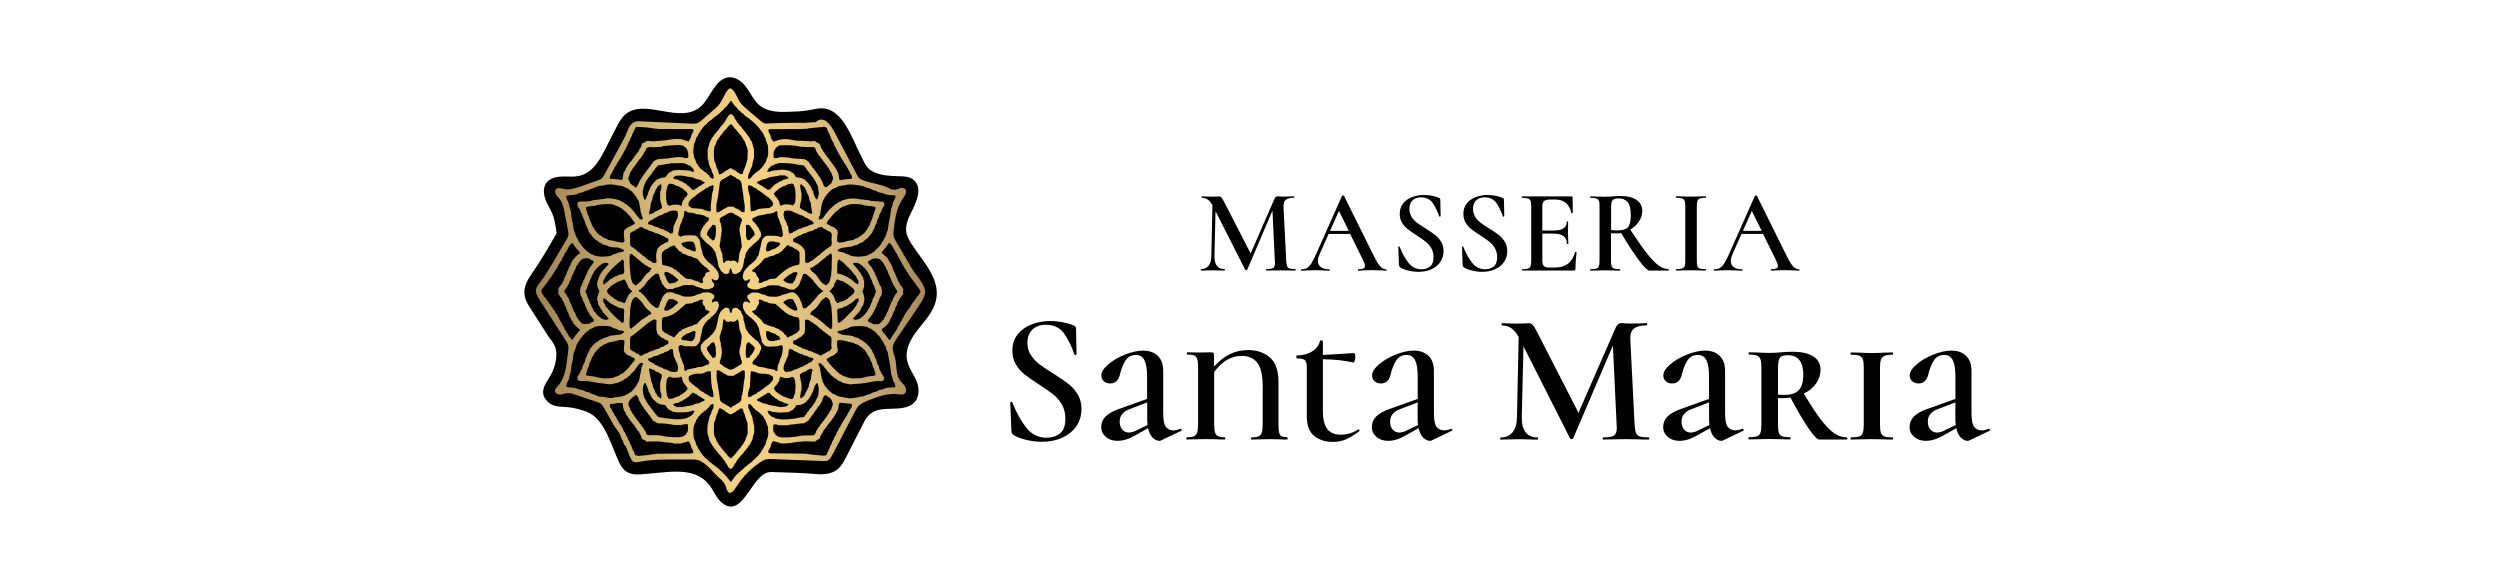 <?xml version="1.0" encoding="UTF-8"?>
<svg id="Livello_1" xmlns="http://www.w3.org/2000/svg" version="1.1" xmlns:xlink="http://www.w3.org/1999/xlink" viewBox="0 0 368.5 85.04">
  <!-- Generator: Adobe Illustrator 29.5.1, SVG Export Plug-In . SVG Version: 2.1.0 Build 141)  -->
  <defs>
    <style>
      .st0, .st1 {
        fill: none;
      }

      .st2 {
        fill: #010101;
      }

      .st1 {
        stroke: #1f1f1c;
        stroke-dasharray: 1.71 1.71;
        stroke-miterlimit: 10;
        stroke-width: .1px;
      }

      .st3 {
        fill: url(#Sfumatura_senza_nome_4);
      }

      .st4 {
        clip-path: url(#clippath);
      }
    </style>
    <clipPath id="clippath">
      <polyline class="st0" points="73.63 -.19 295.21 -.19 295.21 85.23 73.29 85.23 73.29 -.19 73.63 -.19"/>
    </clipPath>
    <linearGradient id="Sfumatura_senza_nome_4" data-name="Sfumatura senza nome 4" x1="125.42" y1="85.88" x2="135.23" y2="85.88" gradientTransform="translate(-654.35 -459.35) scale(5.85)" gradientUnits="userSpaceOnUse">
      <stop offset="0" stop-color="#a18453"/>
      <stop offset=".28" stop-color="#d2b675"/>
      <stop offset=".54" stop-color="#f7d484"/>
      <stop offset=".81" stop-color="#ceb178"/>
      <stop offset="1" stop-color="#a6885a"/>
    </linearGradient>
  </defs>
  <g class="st4">
    <g>
      <path class="st2" d="M151.96,52.34c.34.52.76.97,1.26,1.36.5.38,1.19.84,2.05,1.37.93.59,1.67,1.09,2.21,1.51.54.42,1,.94,1.37,1.55.37.61.56,1.33.56,2.15,0,.93-.24,1.77-.73,2.5-.49.73-1.17,1.3-2.06,1.72-.89.41-1.9.62-3.04.62-.77,0-1.56-.1-2.38-.3-.81-.2-1.43-.45-1.85-.74-.17-.11-.26-.28-.27-.52l-.17-4.18v-.03c0-.07.05-.11.14-.12.09,0,.15.02.17.1.6,1.52,1.3,2.76,2.07,3.73.78.97,1.77,1.46,2.98,1.46.78,0,1.45-.21,1.98-.64.53-.43.79-1.15.79-2.16,0-.8-.18-1.51-.53-2.12-.36-.6-.8-1.11-1.32-1.51-.52-.4-1.23-.9-2.13-1.48-.88-.57-1.56-1.05-2.06-1.44-.5-.39-.92-.88-1.26-1.46-.35-.58-.52-1.25-.52-2.02,0-.95.26-1.76.8-2.42.53-.66,1.22-1.15,2.07-1.47.85-.32,1.74-.48,2.68-.48.62,0,1.24.06,1.87.18.62.12,1.14.27,1.56.45.17.05.28.12.33.21.05.08.08.19.08.32l.08,3.73c0,.05-.05.1-.15.12-.1.03-.16,0-.17-.07-.37-1.12-.86-2.13-1.47-3.03-.61-.91-1.54-1.36-2.76-1.36-.82,0-1.48.24-1.97.72-.48.48-.73,1.13-.73,1.95,0,.68.17,1.28.51,1.8"/>
      <path class="st2" d="M174.03,63.2c.07,0,.12.04.15.14.03.09,0,.15-.07.16l-2.99,1.43c-.07.04-.15.05-.22.05-.33,0-.66-.15-.98-.45-.32-.3-.55-.77-.7-1.42l-1.7.96c-.57.33-1.07.56-1.5.7-.43.14-.87.21-1.31.21-.7,0-1.27-.2-1.72-.59-.45-.39-.67-.86-.67-1.41,0-.62.21-1.15.62-1.57.41-.42,1.05-.79,1.91-1.1l4.23-1.51v-3.27c0-1.12-.13-1.93-.39-2.44-.26-.51-.67-.77-1.24-.77-.68,0-1.19.26-1.54.8-.35.53-.62,1.21-.82,2.03-.2.91-.68,1.37-1.43,1.37-.41,0-.72-.11-.96-.33-.24-.22-.36-.51-.36-.88.02-.51.37-1.05,1.04-1.62.68-.57,1.5-1.05,2.46-1.43.96-.38,1.84-.58,2.65-.58.9,0,1.62.25,2.16.76.54.5.81,1.26.81,2.27v6.18c0,1.04.14,1.73.41,2.06.27.33.66.49,1.15.49.24,0,.55-.07.93-.22,0,0,.05-.03.05-.03ZM169.15,62.63c-.04-.33-.05-.59-.05-.8v-2.52l-2.58.99c-.99.37-1.48.98-1.48,1.84,0,.49.13.89.38,1.18.26.29.59.44.99.44.37,0,.8-.14,1.29-.41l1.46-.71Z"/>
      <path class="st2" d="M189.8,64.63c0,.11-.02.16-.06.16-.45,0-.81,0-1.07-.03l-1.43-.03-1.67.03c-.27.02-.64.03-1.1.03-.04,0-.06-.05-.06-.16s.02-.16.06-.16c.48,0,.83-.06,1.06-.17.23-.11.38-.3.47-.56.08-.26.12-.67.12-1.22v-5.47c0-1.74-.27-2.94-.81-3.6-.54-.66-1.29-.99-2.27-.99-.75,0-1.45.19-2.12.55-.66.37-1.31.97-1.95,1.81v7.69c0,.55.04.96.12,1.22.08.27.23.45.45.56.22.11.56.17,1.02.17.03,0,.05.05.05.16s-.02.16-.05.16c-.51,0-.93,0-1.24-.03l-1.62-.03-1.54.03c-.29.02-.71.03-1.24.03-.04,0-.06-.05-.06-.16s.02-.16.06-.16c.47,0,.83-.05,1.06-.15.23-.1.39-.28.48-.54.09-.26.14-.66.14-1.21v-8.4c0-.55-.04-.95-.12-1.21-.08-.26-.23-.43-.45-.54-.22-.1-.56-.15-1.02-.15-.06,0-.08-.05-.08-.16s.03-.17.08-.17l1.78.03,1.67-.03c.22,0,.36.03.41.1.06.07.08.21.08.42v1.57c.75-.82,1.53-1.43,2.35-1.83.81-.39,1.71-.59,2.68-.59,1.3,0,2.37.36,3.21,1.1.84.73,1.26,1.94,1.26,3.62v6.23c0,.55.03.96.1,1.22.06.27.18.44.35.53.18.09.45.14.81.14.04,0,.06.05.06.16"/>
      <path class="st2" d="M200.23,63.29c.07,0,.12.03.15.11.03.07.01.13-.04.17-.75.57-1.42.97-1.99,1.21-.58.24-1.21.36-1.91.36-1.08,0-1.99-.29-2.72-.88-.73-.59-1.1-1.56-1.1-2.91v-7.2c0-.55-.1-.91-.29-1.07-.19-.16-.58-.25-1.17-.25-.05,0-.08-.07-.08-.22s.03-.22.08-.22c.88,0,1.63-.2,2.25-.59.62-.39,1.01-.91,1.15-1.55,0-.06.06-.08.19-.08.05,0,.11.02.16.04.06.03.08.05.08.07v2.03c1.28-.05,2.81-.15,4.59-.27.05,0,.1.06.14.18.03.12.05.27.05.45s-.03.36-.1.54c-.06.17-.12.25-.18.23-1.21-.29-2.71-.46-4.5-.49v7.69c0,1.15.22,2.02.64,2.58.43.56,1.08.85,1.97.85.97,0,1.82-.25,2.55-.74,0,0,.06-.03.06-.03Z"/>
      <path class="st2" d="M213.91,63.2c.07,0,.12.04.15.14.03.09,0,.15-.07.16l-2.99,1.43c-.07.04-.15.05-.22.05-.33,0-.65-.15-.98-.45-.32-.3-.55-.77-.7-1.42l-1.7.96c-.57.33-1.07.56-1.5.7-.43.14-.86.21-1.3.21-.7,0-1.27-.2-1.72-.59-.45-.39-.67-.86-.67-1.41,0-.62.21-1.15.62-1.57.41-.42,1.05-.79,1.91-1.1l4.23-1.51v-3.27c0-1.12-.13-1.93-.39-2.44-.26-.51-.67-.77-1.23-.77-.68,0-1.19.26-1.54.8-.35.53-.62,1.21-.82,2.03-.2.91-.68,1.37-1.43,1.37-.4,0-.72-.11-.96-.33-.24-.22-.36-.51-.36-.88.02-.51.37-1.05,1.04-1.62.68-.57,1.5-1.05,2.46-1.43.96-.38,1.84-.58,2.65-.58.9,0,1.61.25,2.16.76.54.5.81,1.26.81,2.27v6.18c0,1.04.14,1.73.41,2.06.28.33.66.49,1.16.49.24,0,.55-.07.93-.22,0,0,.05-.03.05-.03ZM209.02,62.63c-.04-.33-.06-.59-.06-.8v-2.52l-2.58.99c-.99.37-1.48.98-1.48,1.84,0,.49.13.89.38,1.18.26.29.59.44.99.44.37,0,.8-.14,1.29-.41l1.46-.71Z"/>
      <path class="st2" d="M243.1,64.63c0,.11-.02.16-.05.16-.61,0-1.09,0-1.46-.03l-1.98-.03-1.92.03c-.33.02-.79.03-1.4.03-.03,0-.05-.05-.05-.16s.02-.16.05-.16c.8,0,1.35-.09,1.62-.28.27-.18.41-.56.41-1.15l-.03-.47-.55-11.64-5.85,13.68c-.04.08-.11.11-.22.11-.09,0-.17-.03-.25-.11l-6.86-13.56-.25,10.43c-.02.97.17,1.71.56,2.23.39.51.98.77,1.77.77.05,0,.08.05.08.16s-.03.16-.08.16c-.49,0-.88,0-1.15-.03l-1.51-.03-1.62.03c-.27.02-.66.03-1.15.03-.05,0-.08-.05-.08-.16s.03-.16.08-.16c.75,0,1.33-.26,1.75-.77.41-.51.63-1.26.64-2.23l.25-11.81c-.33-.59-.69-1.02-1.08-1.29-.39-.27-.85-.41-1.36-.41-.06,0-.08-.05-.08-.16s.03-.17.08-.17l1.18.03c.24.02.55.03.93.03l1.29-.03c.15-.02.33-.03.55-.03.24,0,.43.09.58.26.15.17.37.56.69,1.16l6.04,11.78,5.47-12.52c.11-.26.23-.43.36-.54.13-.1.28-.15.47-.15.13,0,.29,0,.49.03.2.02.45.03.74.03l1.48-.03c.24-.02.6-.03,1.07-.03.03,0,.05.06.05.17s-.02.16-.05.16c-.88,0-1.52.16-1.91.48-.39.32-.57.85-.53,1.58l.63,12.55c.04.57.11.98.21,1.24.1.26.29.43.56.52.28.09.72.14,1.35.14.03,0,.05.05.05.16"/>
      <path class="st2" d="M256.86,63.2c.07,0,.12.04.15.14.03.09,0,.15-.07.16l-2.99,1.43c-.07.04-.15.05-.22.05-.33,0-.65-.15-.98-.45-.32-.3-.56-.77-.7-1.42l-1.7.96c-.57.33-1.07.56-1.5.7-.43.14-.86.21-1.31.21-.69,0-1.27-.2-1.71-.59-.45-.39-.68-.86-.68-1.41,0-.62.21-1.15.62-1.57.41-.42,1.05-.79,1.91-1.1l4.23-1.51v-3.27c0-1.12-.13-1.93-.39-2.44-.26-.51-.67-.77-1.24-.77-.68,0-1.19.26-1.54.8-.35.53-.62,1.21-.82,2.03-.2.91-.68,1.37-1.43,1.37-.41,0-.72-.11-.96-.33-.24-.22-.36-.51-.36-.88.02-.51.37-1.05,1.04-1.62.68-.57,1.5-1.05,2.46-1.43.96-.38,1.84-.58,2.65-.58.9,0,1.61.25,2.15.76.54.5.81,1.26.81,2.27v6.18c0,1.04.14,1.73.41,2.06.28.33.66.49,1.15.49.24,0,.55-.07.93-.22,0,0,.06-.03.06-.03ZM251.97,62.63c-.04-.33-.05-.59-.05-.8v-2.52l-2.58.99c-.99.37-1.48.98-1.48,1.84,0,.49.13.89.38,1.18.26.29.59.44.99.44.37,0,.79-.14,1.29-.41l1.46-.71Z"/>
      <path class="st2" d="M272.3,64.63c0,.11-.03.16-.08.16h-4.07c-.29,0-.82-.55-1.58-1.66-.76-1.11-1.64-2.61-2.65-4.52-.38.05-.78.08-1.18.08-.29,0-.51,0-.66-.03v3.9c0,.55.04.96.12,1.22.08.27.25.44.49.53.25.09.65.14,1.19.14.04,0,.06.05.06.16s-.02.16-.06.16c-.53,0-.95,0-1.26-.03l-1.81-.03-1.7.03c-.33.02-.78.03-1.35.03-.04,0-.05-.05-.05-.16s.02-.16.05-.16c.55,0,.95-.05,1.21-.14.26-.09.43-.27.52-.53.09-.26.14-.67.14-1.22v-8.4c0-.55-.05-.95-.14-1.21-.09-.26-.27-.43-.52-.54-.26-.1-.65-.15-1.18-.15-.04,0-.05-.05-.05-.16s.02-.17.05-.17l1.35.03c.7.04,1.25.06,1.68.06.35,0,.67-.01.96-.03.29-.02.55-.04.77-.06.6-.05,1.15-.08,1.65-.08,1.35,0,2.38.23,3.09.69.7.46,1.06,1.12,1.06,1.98,0,.71-.22,1.38-.66,2.01-.44.62-1.04,1.12-1.81,1.48.99,1.67,1.84,2.96,2.56,3.89.71.93,1.36,1.58,1.95,1.98.59.39,1.2.59,1.84.59.05,0,.08.05.08.16M262.93,58.21c1.08,0,1.83-.25,2.25-.74.42-.49.63-1.23.63-2.2,0-1.94-.76-2.91-2.28-2.91-.6,0-1,.12-1.18.37-.18.25-.27.75-.27,1.5v3.95c.16.02.45.03.85.03"/>
      <path class="st2" d="M277.24,63.79c.09.26.27.44.52.54.26.09.66.14,1.21.14.04,0,.06.05.06.16s-.02.16-.06.16c-.55,0-.98,0-1.29-.03l-1.81-.03-1.7.03c-.33.02-.78.03-1.35.03-.04,0-.05-.05-.05-.16s.02-.16.05-.16c.57,0,.98-.05,1.24-.14.26-.09.43-.27.52-.54.09-.27.14-.67.14-1.22v-8.4c0-.55-.05-.95-.14-1.21-.09-.26-.27-.43-.53-.53-.27-.1-.67-.15-1.22-.15-.04,0-.05-.05-.05-.16s.02-.17.05-.17l1.35.03c.7.04,1.26.06,1.7.06.49,0,1.11-.02,1.84-.06l1.26-.03s.06.06.06.17-.02.16-.06.16c-.53,0-.93.05-1.19.17-.27.11-.44.3-.54.56-.09.26-.14.67-.14,1.22v8.35c0,.55.05.96.14,1.22"/>
      <path class="st2" d="M293.17,63.2c.07,0,.12.04.15.14.02.09,0,.15-.07.16l-2.99,1.43c-.07.04-.15.05-.22.05-.33,0-.65-.15-.98-.45-.32-.3-.56-.77-.7-1.42l-1.7.96c-.57.33-1.07.56-1.5.7-.43.14-.86.21-1.3.21-.7,0-1.27-.2-1.72-.59-.45-.39-.67-.86-.67-1.41,0-.62.21-1.15.62-1.57.41-.42,1.05-.79,1.91-1.1l4.23-1.51v-3.27c0-1.12-.13-1.93-.39-2.44-.26-.51-.67-.77-1.24-.77-.68,0-1.19.26-1.54.8-.35.53-.62,1.21-.82,2.03-.2.91-.68,1.37-1.43,1.37-.4,0-.72-.11-.96-.33-.24-.22-.36-.51-.36-.88.02-.51.37-1.05,1.04-1.62.68-.57,1.5-1.05,2.46-1.43.96-.38,1.84-.58,2.65-.58.9,0,1.61.25,2.15.76.54.5.81,1.26.81,2.27v6.18c0,1.04.14,1.73.41,2.06.28.33.66.49,1.15.49.24,0,.55-.07.93-.22,0,0,.05-.03.05-.03ZM288.28,62.63c-.04-.33-.06-.59-.06-.8v-2.52l-2.58.99c-.99.37-1.48.98-1.48,1.84,0,.49.13.89.39,1.18.26.29.59.44.99.44.37,0,.79-.14,1.29-.41l1.46-.71Z"/>
      <path class="st2" d="M190.98,39.78c0,.07-.01.1-.03.1-.39,0-.69,0-.93-.01l-1.26-.02-1.23.02c-.21,0-.51.01-.89.01-.02,0-.03-.03-.03-.1s.01-.11.03-.11c.51,0,.86-.06,1.03-.18.17-.12.26-.36.26-.73l-.02-.3-.35-7.41-3.72,8.71s-.07.07-.14.07c-.06,0-.11-.02-.16-.07l-4.37-8.64-.16,6.64c0,.62.11,1.09.36,1.42.25.33.63.49,1.13.49.03,0,.05.04.05.11s-.02.1-.05.1c-.32,0-.56,0-.74-.01l-.96-.02-1.03.02c-.18,0-.42.01-.74.01-.03,0-.05-.03-.05-.1s.02-.11.05-.11c.48,0,.85-.16,1.11-.49.26-.33.4-.8.41-1.42l.16-7.52c-.21-.37-.44-.65-.69-.82-.25-.18-.54-.26-.86-.26-.03,0-.05-.04-.05-.11s.02-.1.05-.1l.75.02c.15.01.35.02.6.02l.82-.02c.09-.01.21-.02.35-.02.15,0,.28.06.37.17.09.11.24.36.44.74l3.85,7.5,3.48-7.98c.07-.16.15-.28.23-.34.08-.07.18-.1.3-.1.08,0,.19,0,.31.02.13.01.29.02.47.02l.94-.02c.15-.01.38-.02.68-.02.02,0,.04.04.04.1s-.01.11-.04.11c-.56,0-.96.1-1.22.3-.25.2-.36.54-.34,1.01l.4,7.99c.03.36.07.62.13.79.06.16.19.27.36.33.17.06.46.09.86.09.02,0,.03.04.03.11"/>
      <path class="st2" d="M204.41,39.78c0,.07-.03.11-.09.11-.22,0-.58-.01-1.07-.04-.49-.02-.85-.03-1.07-.03-.29,0-.63.01-1.03.03-.4.03-.7.04-.93.04-.05,0-.07-.04-.07-.11s.02-.1.07-.1c.34,0,.59-.04.74-.11.16-.08.24-.2.24-.37s-.1-.47-.3-.89l-1.89-3.83h-3.17l-1.35,3.03c-.15.35-.23.67-.23.94,0,.41.15.72.44.93.29.21.7.31,1.22.31.06,0,.09.04.09.1s-.03.11-.09.11c-.21,0-.51-.01-.91-.04-.44-.02-.83-.03-1.15-.03s-.68.01-1.1.03c-.37.03-.68.04-.93.04-.06,0-.09-.04-.09-.11s.03-.1.09-.1c.33,0,.6-.06.82-.19.22-.13.44-.36.65-.69.21-.33.46-.82.75-1.48l3.76-8.46s.07-.05.16-.05.13.02.14.05l4.28,8.64c.41.84.75,1.41,1.02,1.72.27.31.57.46.88.46.06,0,.09.04.09.1M196.05,34.03h2.76l-1.45-2.94-1.31,2.94Z"/>
      <path class="st2" d="M208.04,31.95c.22.33.48.62.8.86s.75.54,1.3.87c.59.37,1.06.69,1.41.96.34.27.63.6.87.99.24.39.36.85.36,1.37,0,.59-.15,1.12-.46,1.59-.31.47-.75.83-1.31,1.09-.56.26-1.21.39-1.93.39-.49,0-1-.06-1.51-.19-.52-.13-.91-.28-1.18-.47-.1-.07-.16-.18-.18-.33l-.1-2.66v-.02s.03-.07.09-.08c.06,0,.09.01.11.06.38.97.83,1.76,1.32,2.38.49.62,1.13.93,1.9.93.5,0,.92-.14,1.26-.41.34-.27.51-.73.51-1.37,0-.51-.11-.96-.34-1.35-.23-.38-.51-.71-.84-.96-.33-.26-.78-.57-1.36-.94-.56-.36-1-.67-1.31-.92-.31-.25-.58-.56-.8-.93-.22-.37-.33-.79-.33-1.29,0-.6.17-1.12.51-1.54.34-.42.78-.73,1.32-.93.54-.2,1.11-.31,1.7-.31.4,0,.79.04,1.19.11.4.08.73.17,1,.29.1.03.17.08.21.13.03.05.05.12.05.2l.05,2.38s-.03.06-.1.08c-.06.02-.1,0-.11-.04-.23-.71-.55-1.36-.93-1.93-.39-.58-.98-.87-1.76-.87-.52,0-.94.15-1.25.45-.31.3-.46.72-.46,1.24,0,.43.11.81.32,1.14"/>
      <path class="st2" d="M217.42,31.95c.22.33.48.62.8.86.32.25.75.54,1.3.87.59.37,1.06.69,1.41.96.34.27.63.6.88.99.24.39.36.85.36,1.37,0,.59-.15,1.12-.46,1.59-.31.47-.75.83-1.31,1.09-.57.26-1.21.39-1.93.39-.49,0-.99-.06-1.51-.19-.52-.13-.91-.28-1.18-.47-.11-.07-.16-.18-.18-.33l-.1-2.66v-.02s.03-.07.09-.08c.06,0,.09.01.1.06.38.97.83,1.76,1.32,2.38.49.62,1.13.93,1.9.93.5,0,.92-.14,1.26-.41.34-.27.51-.73.51-1.37,0-.51-.12-.96-.34-1.35-.23-.38-.51-.71-.84-.96-.33-.26-.78-.57-1.36-.94-.56-.36-1-.67-1.31-.92-.31-.25-.58-.56-.8-.93-.22-.37-.33-.79-.33-1.29,0-.6.17-1.12.51-1.54.34-.42.78-.73,1.32-.93.54-.2,1.11-.31,1.7-.31.4,0,.79.04,1.19.11.4.08.73.17,1,.29.1.03.17.08.21.13.03.05.05.12.05.2l.05,2.38s-.03.06-.1.08c-.06.02-.1,0-.11-.04-.23-.71-.55-1.36-.93-1.93-.39-.58-.98-.87-1.76-.87-.52,0-.94.15-1.25.45-.31.3-.46.72-.46,1.24,0,.43.11.81.32,1.14"/>
      <path class="st2" d="M232.24,37.12s.07,0,.1.03c.03.02.05.03.05.04-.12.89-.17,1.7-.17,2.43,0,.09-.02.16-.05.2-.03.04-.1.06-.21.06h-7.59s-.05-.03-.05-.1.02-.1.05-.1c.4,0,.68-.03.86-.09.18-.06.3-.17.37-.34.06-.17.1-.43.1-.78v-8.1c0-.35-.03-.61-.1-.77-.07-.16-.19-.27-.38-.34-.19-.06-.47-.1-.86-.1-.04,0-.05-.04-.05-.11s.02-.1.05-.1h7.27c.12,0,.17.05.17.16l.03,2.27s-.03.04-.1.05c-.06.01-.1,0-.11-.03-.28-1.33-1.09-1.99-2.43-1.99h-.7c-.42,0-.72.08-.89.23-.18.15-.26.41-.26.77v3.57h1.68c1.28,0,1.92-.43,1.92-1.29,0-.03.03-.05.1-.05s.1.02.1.05l-.02,1.52.02.82c.02.37.04.68.04.91,0,.02-.04.03-.11.03s-.11-.01-.11-.03c0-1-.65-1.5-1.96-1.5h-1.66v3.97c0,.38.07.65.22.8.14.15.4.23.78.23h.86c1.56,0,2.55-.76,2.97-2.27,0-.02.03-.03.07-.03"/>
      <path class="st2" d="M245.99,39.78c0,.07-.02.11-.05.11h-2.82c-.27,0-.77-.49-1.5-1.46-.73-.97-1.62-2.33-2.67-4.08-.19.04-.38.05-.58.05-.43,0-.73,0-.91-.02v4.09c0,.36.03.62.1.79.06.16.19.27.37.33.18.06.47.09.86.09.02,0,.03.03.03.1s-.01.11-.03.11c-.39,0-.68,0-.89-.02l-1.3-.02-1.26.02c-.22.01-.52.02-.91.02-.04,0-.05-.04-.05-.11s.02-.1.05-.1c.4,0,.68-.03.86-.09.18-.06.31-.17.38-.34.07-.17.1-.43.1-.78v-8.1c0-.35-.03-.61-.1-.77-.07-.16-.19-.28-.38-.34-.19-.06-.47-.1-.86-.1-.02,0-.03-.04-.03-.11s.01-.1.03-.1l.91.02c.51.02.93.03,1.24.03.35,0,.72-.02,1.1-.05.14-.01.31-.02.51-.04.2,0,.41-.02.64-.02,1.04,0,1.83.19,2.4.58.56.38.84.93.84,1.62,0,.55-.16,1.07-.49,1.56-.33.49-.75.89-1.28,1.19.96,1.47,1.76,2.62,2.41,3.45.65.83,1.22,1.44,1.72,1.81.5.37.99.56,1.47.56.03,0,.05.03.05.1M238.49,33.96c.7,0,1.19-.16,1.47-.47.28-.32.42-.89.42-1.73,0-.94-.16-1.6-.47-1.97-.31-.37-.76-.55-1.33-.55-.42,0-.71.08-.86.25-.16.16-.24.47-.24.93v3.48c.28.05.62.07,1.01.07"/>
      <path class="st2" d="M250.2,39.25c.06.16.18.27.36.33.18.06.47.09.86.09.04,0,.05.03.05.11s-.02.1-.05.1c-.37,0-.67,0-.89-.02l-1.29-.02-1.26.02c-.22,0-.52.02-.91.02-.03,0-.05-.04-.05-.1s.02-.11.05-.11c.4,0,.68-.03.86-.09.18-.06.31-.17.38-.34.07-.17.1-.43.1-.78v-8.1c0-.35-.04-.61-.1-.77-.07-.16-.2-.27-.38-.34-.18-.06-.47-.1-.86-.1-.03,0-.05-.04-.05-.11s.02-.11.05-.11l.91.02c.51.03.93.03,1.26.03.36,0,.8,0,1.31-.03l.87-.02s.05.04.05.11-.02.11-.05.11c-.38,0-.67.03-.85.1-.18.07-.3.19-.36.36-.07.17-.1.43-.1.78v8.06c0,.36.03.62.09.79"/>
      <path class="st2" d="M265.27,39.78c0,.07-.03.11-.09.11-.22,0-.58-.01-1.07-.04-.49-.02-.85-.03-1.07-.03-.29,0-.64.01-1.03.03-.4.03-.71.04-.93.04-.05,0-.07-.04-.07-.11s.02-.1.07-.1c.34,0,.59-.04.74-.11.16-.08.24-.2.24-.37s-.1-.47-.3-.89l-1.89-3.83h-3.17l-1.35,3.03c-.15.35-.23.67-.23.94,0,.41.15.72.44.93.29.21.7.31,1.22.31.06,0,.09.04.09.1s-.03.11-.09.11c-.21,0-.51-.01-.91-.04-.44-.02-.83-.03-1.15-.03s-.68.01-1.1.03c-.37.03-.68.04-.93.04-.06,0-.09-.04-.09-.11s.03-.1.09-.1c.33,0,.6-.06.82-.19.22-.13.44-.36.65-.69.21-.33.46-.82.75-1.48l3.76-8.46s.08-.05.16-.05.13.02.14.05l4.28,8.64c.41.84.75,1.41,1.02,1.72.27.31.57.46.88.46.06,0,.09.04.09.1M256.91,34.03h2.76l-1.45-2.94-1.31,2.94Z"/>
      <path class="st2" d="M107.49,74.65c-.35-.05-.72-.24-1.12-.58-.62-.53-.99-1.29-1.41-1.99-1.97-3.33-5.79-2.56-9.14-2.28-1.87.16-3.43.51-4.43-1.4-1.24-2.38-2.15-6.7-4.95-7.72-1.02-.37-1.96-.62-3.03-.69-1.02-.06-1.93-.03-2.72-.82-1.59-1.6.21-3.04.81-4.52.42-1.04.72-2.42.33-3.52-.21-.6-.78-1.21-1.12-1.74-.91-1.42-1.82-2.84-2.73-4.26-1.14-1.78-.75-3.16.41-4.8,1.33-1.89,2.46-3.88,3.62-5.87.07-.12-.19-1.49-.22-1.7-.16-.91-.53-1.65-.98-2.45-.83-1.49-1.15-3.5.89-4.12.85-.26,1.77-.16,2.66-.16,2.48,0,3.69-1.78,4.72-3.8.58-1.14,1.17-2.28,1.75-3.42.36-.7.74-1.43,1.34-1.94,2.93-2.51,8.11,1.62,11.21-1.25,1.28-1.19,2.01-3.95,3.97-4.22.92-.12,1.81.45,2.41,1.16.6.71,1,1.56,1.56,2.3,1.2,1.58,3,1.68,4.84,1.62,1-.03,2.01-.06,2.99-.23.78-.14,1.57-.36,2.36-.26,2.85.37,4.15,4.59,5.29,6.75.52.99.75,1.93,1.77,2.5,1.19.67,2.76.7,4.09.74.65.02,1.34.05,1.86.42,1.72,1.23.4,3.68-.28,5.06-.44.88-.81,1.86-.64,2.83.13.7.53,1.31.92,1.91,1.68,2.54,4.45,5.32,3.29,8.62-.52,1.48-1.67,2.65-2.62,3.9-.96,1.25-1.79,2.78-1.5,4.33.2,1.12.95,2.05,1.4,3.09.55,1.25.43,2.95-.92,3.63-2.26,1.15-5.28-.58-6.79,2.39l-2.62,5.14c-.36.71-.74,1.43-1.36,1.92-.88.68-2.08.75-3.18.65-2.12-.19-4.22-.21-6.34-.29-.09,0-.19,0-.28,0-2.44,0-3.71,5.44-6.08,5.07"/>
      <path class="st3" d="M107.41,13.12c-.77.77-.89,1.91-1.83,2.73-.71.62-1.42,1.24-2.13,1.86-.2.17-.4.35-.65.44-.28.1-.58.09-.87.08-2.54-.11-5.08-.23-7.62-.35-1.62-.08-1.69,1.37-2.33,2.56-.96,1.79-1.95,3.56-2.92,5.35-.09.17-.19.34-.33.48-.18.17-.43.26-.67.34-.83.29-1.65.58-2.48.87-.8.28-1.65.56-2.48.38-.24-.05-.48-.15-.73-.13-.86.05-.52.97-.15,1.3.65.58.85,1.5,1.01,2.35.17.88.34,1.76.5,2.64.04.24.09.49.04.72-.04.18-.13.34-.23.51-1.13,1.93-2.25,3.87-3.46,5.76-.17.07-.22.26-.31.41-.82.97-1.1,1.41-.32,2.64,1.29,2.01,2.58,4.01,3.87,6.02.19.3.39.61.45.97.04.25,0,.51-.03.77-.27,1.86-.28,3.82-1.66,5.26-.12.12-.25.25-.28.42-.08.37.35.66.73.66.38,0,.73-.18,1.11-.21.39-.03.78.09,1.15.22,1.09.37,2.17.73,3.26,1.1.19.06.38.13.53.25.18.14.29.34.41.54.51.89,1.01,1.78,1.51,2.67.17.3.99,1.27,1,1.62,0,.07.19.55.26.55,0,.02.27.77.36.77.25,0,.71,2.19,1.27,2.4.31.12.65.05.97-.02,1.64-.32,3.31-.32,4.97-.32.83,0,1.66,0,2.49,0,.37,0,.73,0,1.08.1,1.19.36,2.15,1.76,3.05,2.55.44.39.89.81,1.04,1.37.16.61.35.87.56.9.51.08,1.13-1.17,1.59-1.78.8-1.04,1.77-1.96,2.85-2.69.28-.19.57-.37.89-.45.32-.09.66-.07,1-.06,2.5.1,5.01.19,7.51.29.19,0,.37.01.54-.05.35-.12.56-.49.74-.82,1.1-2.11,2.2-4.22,3.3-6.33.19-.36.39-.74.69-1.02.34-.32.78-.5,1.21-.67,1.45-.58,2.98-1.16,4.52-.96.33.04.7.11.96-.1.29-.23.26-.7.07-1.01-.18-.32-.48-.55-.71-.85-.72-.96-.49-2.3-.8-3.46-.13-.51-.37-1-.32-1.52.04-.45.31-.85.56-1.23,1.07-1.58,2.14-3.16,3.21-4.73.41-.61.83-1.23.98-1.95.24-1.14-1.31-2.63-1.87-3.58-.8-1.36-1.6-2.71-2.39-4.07-.16-.27-.31-.54-.37-.84-.06-.28-.02-.57.01-.86.2-1.61.43-3.3,1.35-4.64.17-.24.35-.47.44-.75.25-.81-.57-1.02-1.13-.64h-.07c-.1.02-.2.05-.29.1-.21-.02-.43-.05-.63-.05-.98-.65-2.86-.9-4-1.29-.25-.09-.52-.18-.72-.36-.17-.15-.28-.36-.38-.56-1.11-2.11-2.22-4.22-3.33-6.33-.43-.81-1.51-2.53-2.73-1.38-.58.03-1.13.05-1.69.1t-.02.02c0-.09-4.84.03-5.19.07-.24.02-.5.05-.72-.04-.16-.06-.29-.17-.41-.27-.57-.49-1.15-.96-1.72-1.45-.51-.43-1.02-.86-1.43-1.38-.19-.24-.84-2.03-1.43-2.03-.08,0-.16.03-.23.11ZM104.55,25.89c-.07-.12-.14-.14-.24-.19l-.1-.09c0-.1-.19-.22-.29-.22l-.17-.17c-.12-.1-.21-.17-.31-.24-.14,0-.29-.36-.38-.36-.05-.07-.1-.15-.15-.19,0-.14-.22-.36-.29-.43-.04-.17-.09-.34-.14-.5-.17-.17-.21-.48-.21-.72-.17-.17,0-1.03,0-1.35,0-.17.14-.43.21-.58.03-.12.17-.74.32-.74.09-.27.19-.48.38-.67.05-.14.12-.31.27-.39.05-.1.1-.19.17-.27.03-.05.05-.07.09-.1.07,0,.26-.34.44-.38.03-.05.05-.1.07-.12.02-.05.07-.1.12-.12.09-.1.22-.19.33-.29.05-.05.12-.07.2-.09.05-.07.09-.15.17-.19.12-.07.41-.39.53-.39.05-.05.12-.1.19-.14.1-.15.2-.22.36-.29.09-.22.41-.34.51-.53.1-.12.21-.24.34-.36.05-.05.12-.1.19-.14.05-.1.1-.19.17-.29.12,0,.26-.48.46-.48.17.24.33.48.52.75.07.04.15.12.22.19.05.1.48.58.57.58.07.14.36.36.51.43,0,.02.02.05.05.07,0,.07.65.57.77.57.08.07.15.15.22.24.15,0,.34.31.43.36h.07c.1.12.22.29.36.36.05.07.12.24.21.24.05.07.29.31.29.41.05.05.12.1.19.17.1.17.21.34.34.53.07.22.12.41.29.58.05.17.09.56.21.67.05.17.1.34.17.51,0,.41,0,.82.02,1.25-.02.1-.05.22-.07.34-.07.14-.19.31-.19.48-.05.12-.09.24-.12.36-.15,0-.29.55-.49.65-.12.12-.24.26-.36.41-.21.15-.43.29-.65.46-.07.05-.12.12-.17.19-.07.05-.14.1-.22.17-.12.22-.34.46-.55.56v-.03h-.07c-.22-.22.05-.94.22-1.11,0-.17.09-.46.21-.58.05-.15.09-.27.14-.38v-.22c.05-.19.1-.39.15-.55.03-.12.05-.22.09-.31-.02-.43-.02-.86-.02-1.28-.05-.07-.07-.12-.09-.17,0-.24-.17-.51-.17-.77-.09-.15-.19-.29-.26-.41,0-.09-.33-.6-.38-.6-.05-.07-.1-.14-.12-.22-.07,0-.24-.29-.24-.31-.07-.07-.14-.15-.22-.2,0-.09-.46-.6-.53-.72-.12-.02-.22-.22-.27-.34-.14-.1-.29-.29-.33-.48-.2-.12-.26-.39-.36-.6-.07-.07-.15-.12-.21-.17,0-.07-.15-.15-.22-.17-.12.07-.24.17-.36.27-.19.29-.36.58-.53.89-.07.1-.24.22-.24.34-.07.07-.14.15-.22.22-.1.1-.19.22-.27.34-.12.14-.22.29-.31.43-.1.1-.29.2-.29.36-.07.05-.14.1-.19.17-.12.24-.53.63-.53.89-.16,0-.31.77-.34.89-.05.12-.09.24-.14.38v1.32c0,.07.03.14.05.24.12.24.07.72.24.89,0,.17.14.36.22.48.03.12.07.24.12.38,0,.15.15.36.22.48,0,.14.02.31.05.48-.05.02-.07.07-.1.12-.22,0-.55-.24-.55-.46ZM105.97,25.61c-.05-.12-.07-.24-.1-.34,0-.29-.29-.48-.29-.79-.05-.17-.1-.31-.14-.45-.05-.1-.1-.17-.12-.24-.12-.51-.1-1.06-.1-1.56.02-.17.05-.31.07-.46,0-.08.03-.15.05-.22.05-.1.1-.19.17-.26.02-.17.07-.32.12-.46.17-.24.34-.48.5-.72.07,0,.14-.36.31-.36.05-.1.09-.17.14-.24.12-.15.24-.29.39-.43.04-.07.12-.12.19-.17.09-.24.33-.41.53-.6.22,0,.51.5.62.63,0,.07.1.12.17.14.12.26.38.43.5.67.02.02.07.05.12.07.12.19.26.39.41.6.03.05.05.12.09.19.05.07.12.15.19.24.05.15.1.29.15.46.07.19.14.38.24.58,0,.12.03.24.05.39-.03.38-.05.79-.05,1.2-.05.12-.07.24-.1.38-.09.29-.19.58-.29.87-.07.15-.14.29-.21.43l-.07.36s-.07.1-.1.14c-.14-.02-.27-.02-.38-.02,0-.1-.17-.12-.17-.19-.17,0-.36-.22-.43-.29-.1-.05-.19-.1-.27-.12-.15-.1-.29-.17-.41-.24-.2,0-.36.14-.49.24-.09,0-.46.22-.46.31-.1.03-.17.07-.24.12-.05.03-.1.05-.12.07,0,.07-.33.15-.41.17,0,0-.09-.09-.09-.09ZM113.81,20.6c-.12,0-.24-.57-.24-.62-.05-.1-.07-.17-.1-.24-.07-.1-.14-.14-.14-.26-.05-.1-.08-.19-.1-.27.05-.07.12-.12.19-.17,1.54-.02,3.1-.02,4.67-.02.31-.03.63-.05.94-.05.05-.03.09-.05.17-.05.67-.07,1.35-.15,2.02-.19.12-.12.48.02.63.1.05.14.09.31.17.48.07.17.17.34.27.51,0,.15.07.29.17.39,0,.34.48.79.48,1.13.1.17.17.38.31.53.03.17.12.36.24.48.12.38.44.7.56,1.06.15.14.29.36.36.6.02.03.07.05.12.1.1.14.2.31.29.48.1.17.19.33.29.53.03.03.05.07.1.12,0,.24.24.48.34.67,0,.12.02.24.04.36-.04.02-.09.05-.12.1-.25,0-.48.03-.72.05-.09,0-.6.05-.67.12-.1,0-.19,0-.29.03-.02-.07-.05-.14-.07-.19-.02-.02-.04-.02-.04-.02-.05-.26-.07-.53-.1-.77-.12-.22-.22-.43-.32-.65-.05-.07-.09-.14-.12-.19-.12-.14-.22-.29-.32-.43v-.05l-.19-.19c0-.07-.19-.34-.26-.34-.02-.12-.24-.43-.36-.48-.02-.1-.19-.36-.26-.36,0-.07-.17-.19-.17-.31-.1-.12-.19-.24-.29-.34,0-.21-.27-.34-.27-.53-.03-.02-.05-.04-.05-.07-.03-.1-.07-.43-.19-.43,0-.07-.39-.22-.46-.26-.07-.07-.15-.12-.19-.17-.22,0-.43.03-.62.05-.6-.05-1.21-.07-1.8-.1-.39,0-.87-.07-1.25-.17-.12-.02-.24-.05-.36-.05h-.77c-.17.02-.34.05-.5.09-.1.02-.19.05-.27.1l-.21.07c-.1.03-.19.05-.26.1-.1-.05-.21-.14-.24-.24h0ZM89.88,26.25c0-.22.05-.41.19-.55.05-.09.1-.19.15-.26,0-.17.14-.31.24-.43.02-.1.19-.58.34-.58.04-.12.22-.6.36-.6.02-.1.05-.17.1-.24.12-.14.29-.39.34-.58.09-.15.19-.29.28-.41,0-.19.17-.39.29-.53.07-.34.34-.6.41-.94.02-.07.05-.12.07-.17.1-.12.24-.33.24-.5.07-.15.15-.29.25-.43.02-.1.04-.17.09-.24,0-.07.02-.14.05-.22.05-.09.1-.19.17-.27.07-.19.15-.36.22-.53.07-.02.15-.05.24-.07l1.3.07c.31.03.63.07.94.12l.29.07c.09,0,.4-.03.48.05h4.88c.17,0,.36.02.43.17,0,.14-.1.34-.17.43-.1.19-.22.41-.22.63-.12.17-.22.36-.31.56-.05.02-.1.05-.12.07-.19-.19-.6-.14-.75-.29-.09-.02-.19-.05-.29-.07-.31-.02-.62-.02-.94-.02-.24.02-.48.05-.7.09-.2.02-.39.05-.58.1-.63.05-1.23.1-1.83.15-.34-.02-.65-.05-.96-.07-.1.05-.17.12-.24.19-.26.07-.55.17-.55.48l-.15.36c-.12,0-.24.39-.26.48-.07.07-.14.14-.22.24-.09.12-.19.24-.27.36-.21.26-.41.55-.6.84l-.15.14c-.12.14-.24.29-.33.46-.12.14-.22.31-.31.48-.05.12-.1.24-.15.36-.07.09-.14.22-.22.34-.05.26-.1.53-.12.82-.05.05-.07.12-.1.19-.12,0-.24,0-.36.02l-.04-.05c-.29-.05-.55-.07-.82-.1h-.46s-.09-.1-.14-.12h0ZM96.61,21.68c.12-.02.24-.02.36-.02.17-.02.36-.02.55-.02.12-.12.84-.17,1.01-.19.65,0,1.52-.17,2.14.02.12.07.41.26.48.38.05.07.1.15.15.24.02.1.07.19.12.31,0,.19.03.39.05.58t-.03.03v.24c-.14.02-.29.05-.43.07-.07-.05-.15-.07-.22-.1-.24-.02-.48-.05-.7-.07-.33.02-.67.05-1.01.1-.19.02-.38.05-.55.1-.53.02-1.06.07-1.58.12-.1.02-.19.07-.26.12-.12.05-.22.1-.32.17-.05.03-.1.07-.12.12,0,.12-.14.24-.22.31-.09.15-.19.29-.29.46-.05.02-.07.05-.09.07-.07.15-.22.36-.34.43-.14.29-.43.55-.58.86-.12.05-.17.22-.22.34-.07.07-.12.14-.17.24l-.15.29c-.03.05-.03.1-.03.14-.12.17-.22.36-.31.55-.05.02-.1.05-.15.1-.07-.1-.31-.34-.45-.34-.12-.1-.24-.19-.34-.29-.07-.12-.12-.24-.17-.34v-.07c-.12,0-.12-.38-.12-.46.1-.19.22-.46.24-.67.15-.24.29-.48.44-.72.14-.19.29-.36.43-.53.17-.26.34-.53.53-.77.05-.07.12-.14.19-.19.1-.15.19-.29.31-.43.05-.12.1-.24.17-.33.1-.15.24-.31.29-.5,0-.07.02-.12.05-.17.07-.05.14-.09.22-.12.29-.14.75-.05,1.08-.02t.02-.03ZM115.35,21.4c.43,0,.89,0,1.35.02.31.03.62.07.94.12.05.02.12.05.19.07.63.05,1.35.1,1.98.05.09.02.19.07.31.12.1.1.12.34.17.46.12.22.26.43.41.67.05.03.1.07.15.12.09.15.19.29.31.43.07.15.2.34.31.41.1.21.29.43.46.6.07.15.1.27.24.34.07.14.19.53.36.6.07.26.17.53.27.79,0,.26-.17.62-.29.86-.24.17-.48.34-.69.53-.03,0-.05,0-.07.03-.07-.05-.14-.1-.19-.12-.17-.07-.12-.24-.22-.33-.05-.24-.15-.48-.29-.63,0-.12-.26-.53-.36-.58-.09-.19-.17-.36-.33-.48-.07-.12-.12-.22-.17-.31-.17-.07-.19-.24-.29-.38-.02-.03-.05-.05-.05-.05-.05-.02-.1-.05-.12-.07-.07-.12-.14-.24-.19-.36-.17-.07-.24-.36-.36-.48-.12-.1-.24-.17-.36-.24-.1-.05-.17-.1-.24-.12-.57-.05-1.13-.1-1.68-.12-.17-.05-.34-.07-.48-.1-.29-.03-1.52-.19-1.71,0-.07,0-.12.02-.17.05h-.46s-.05-.07-.05-.1c0-.14-.07-.96.15-1.06.05-.12.12-.24.19-.36.1-.07.19-.14.29-.19.09-.22.48-.17.69-.17t.03-.02h0ZM113.06,25.27c.05-.1.12-.19.19-.29,0-.22.32-.31.32-.43.1-.1.29-.19.43-.19.12-.12.44-.24.6-.24.14-.15.94-.07,1.18-.07.7.02,1.37.1,2.04.26.15,0,.29.03.46.05.05,0,.1,0,.15.02.12.09.53.55.53.7.09.05.36.36.36.46.05.05.12.1.19.17.09.15.14.31.29.39.02.02.05.07.09.12,0,.14.19.34.26.43.08.19.17.43.31.58.03.1.07.22.12.34.02.29.07.6.12.92,0,.04-.14.93-.31.93-.09-.1-.17-.19-.24-.29-.05-.12-.1-.24-.12-.34-.03-.03-.05-.05-.05-.07-.05-.17-.1-.34-.12-.5-.09-.2-.31-.39-.31-.65-.07-.1-.15-.17-.22-.24-.03-.07-.14-.36-.24-.36-.05-.04-.05-.12-.12-.12-.05-.05-.05-.12-.12-.12-.05-.07-.09-.12-.12-.17-.07-.05-.12-.1-.17-.12-.17-.07-.33-.15-.5-.22-.24-.05-.48-.07-.7-.1-.02-.02-.05-.05-.07-.07-.07-.1-.14-.19-.19-.29-.07-.1-.12-.17-.17-.24-.1-.05-.17-.1-.24-.12-.05-.05-.24-.12-.24-.19-.17-.05-.34-.1-.51-.12-.24,0-.77-.17-.92-.02h-.34c-.5.05-.84.02-1.25.26-.14-.03-.27-.05-.38-.05h0ZM99.71,24.04c.29,0,1.17-.07,1.39.14.1.02.2.07.29.12.05.03.1.05.17.1.07,0,.14.03.22.05.05.07.09.15.17.22h.05c.05.07.12.14.19.22.03.12.07.31.19.36-.17.07-.43.1-.55-.02-.07-.02-.12-.05-.17-.07-.55-.05-1.1-.1-1.63-.12t-.02.03h-.31c-.19.02-.39.05-.58.1-.05,0-.07.02-.09.05-.17.1-.34.19-.49.31-.07.05-.12.12-.17.19-.1.12-.19.26-.29.41-.31.02-.65.05-.91.22-.07,0-.32.07-.32.14-.12,0-.21.14-.29.24-.29.19-.41.51-.62.77-.05.1-.1.19-.12.31-.05.07-.1.15-.14.24-.05.14-.15.29-.15.46-.02.05-.05.1-.05.17-.07.17-.24.38-.24.58-.02.02-.05.07-.07.12-.05.03-.1.05-.12.1-.05-.05-.07-.1-.1-.12-.09-.31-.22-.62-.22-.96.02-.24.07-.48.12-.7.03-.15.05-.27.09-.39.02-.05.05-.1.07-.12.05-.15.12-.27.19-.39.1-.19.22-.38.34-.55.07-.1.14-.19.24-.27.1-.12.17-.34.31-.41.09-.17.17-.39.36-.48.04-.1.09-.19.17-.29.12-.14.24-.27.36-.39.02-.02.07-.05.12-.05.17-.02.34-.05.5-.05.34-.07.67-.17,1.01-.17.12-.12.87-.07,1.06-.07t.03-.02h0ZM105.65,29.93c.02-.17.04-.31.09-.46.03-.17.05-.31.1-.46.03-.22.05-.43.07-.65.03-.22.05-.43.09-.63.02-.29.07-.57.12-.84.03-.08.05-.15.09-.19.07-.1.15-.17.24-.24.22-.07.46-.19.6-.34.1-.05.22-.1.34-.14.09-.1.21-.22.38-.22,0,.12.55.34.6.36l.22.22c.21,0,.48.24.6.36.03.07.05.15.09.24.1.63.2,1.25.29,1.9,0,.5.17,1.06.21,1.56-.02.29-.04.58-.04.87h-.39l-.19-.19c-.19-.07-.29-.17-.39-.26-.14-.05-.28-.1-.43-.15,0-.07-.26-.19-.29-.21h-.7c-.12.05-.21.12-.31.19-.17.07-.34.14-.48.21-.05.05-.1.1-.14.15-.17.07-.34.17-.51.26h-.1s-.07.02-.1.05c-.19,0-.12-1.13-.09-1.39ZM113.01,27.87c-.07-.05-.14-.1-.19-.15-.17,0-.27-.19-.39-.24-.09-.07-.19-.12-.29-.17-.09-.05-.17-.1-.24-.14,0-.1-.33-.1-.33-.29.04-.05.09-.1.17-.15.24,0,.43-.26.7-.26.17-.05.34-.1.51-.12.12-.07.31-.19.48-.19.03-.02.05-.05.1-.05.36-.07.72-.12,1.11-.17.14-.15,1.01-.07,1.11-.07.14.09.28.19.46.29,0,.02,0,.05.02.07-.05.02-.1.07-.12.12-.24.05-.46.1-.67.17-.12.05-.22.12-.31.19-.22,0-.43.17-.58.31-.07.02-.14.05-.19.07-.15.1-.29.22-.41.34-.17.17-.34.34-.48.51-.12,0-.24,0-.36.02-.03-.05-.05-.07-.08-.1ZM101.57,27.46c-.1-.05-.2-.1-.26-.14v-.05c-.07-.07-.15-.14-.22-.19-.09-.05-.19-.1-.29-.12-.12-.19-.41-.26-.63-.31-.03-.02-.05-.05-.07-.05,0-.12-.62-.22-.7-.22-.05-.05-.1-.07-.14-.1v-.09c.12-.19.24-.22.51-.31.46,0,.91-.03,1.34.12.31.05.63.1.94.14.17.07.34.14.51.22.07,0,.91.17.91.32.12.04.26.12.41.19v.09c-.1.05-.19.1-.29.17-.15.1-.29.19-.41.29-.19,0-.31.19-.43.29-.14.02-.24.12-.34.22-.12.03-.24.05-.36.07-.1-.22-.36-.34-.48-.53ZM115.01,30.32c-.05-.1-.07-.17-.09-.24,0-.1-.12-.6-.26-.6-.05-.12-.1-.22-.12-.31-.09-.07-.17-.12-.24-.17v-.07c-.1-.1-.12-.26-.24-.31v-.05c.1-.14.22-.29.34-.41.05-.05.12-.1.19-.12l.21-.22c.19-.12.41-.24.63-.36.07-.02.14-.05.24-.05.07-.05.14-.07.21-.1.07-.05.14-.1.22-.12.12-.05.26-.07.41-.1t.02-.03c.1,0,.41-.02.41.12,0,0,.03,0,.05.02.04.24.22.55.22.79l.02.03c0,.31.02.65.05.99-.03.24-.05.48-.07.72,0,.21-.22.43-.37.57-.12-.05-.24-.1-.36-.12-.12-.02-.24-.05-.36-.05h-.45l-.29.07c-.1.05-.19.1-.29.14-.03-.02-.05-.05-.07-.05h0ZM98.37,30.08c-.07,0-.17-.62-.17-.67-.02-.21-.02-.41-.02-.6,0-.17,0-.82.12-.94v-.19c.05-.15.1-.29.17-.43.05-.07.12-.12.19-.17.29,0,.67.05.86.24.2.05.39.1.58.17,0,.07.58.31.63.43.14.12.29.24.46.36.05.1.1.22.17.34-.07.1-.12.19-.17.31-.03.02-.03.05-.03.07-.19,0-.31.46-.46.53-.05.07-.1.17-.12.26-.02.19-.04.44-.19.58v-.02c-.12-.05-.24-.1-.33-.14-.1-.02-.17-.05-.25-.05-.26,0-.53.02-.79.05-.07.03-.15.07-.2.12-.09-.03-.19-.03-.26-.03-.03-.05-.04-.07-.07-.1h-.07s-.05-.1-.05-.12h0ZM118.95,31.23c-.05-.02-.07-.05-.1-.07-.31-.07-.75-.34-.96-.55.03-.29.08-.58.12-.86,0-.03.03-.05.05-.07.02-.17.05-.31.07-.46,0-.15.05-.84-.05-.94,0-.19-.33-1.13.05-1.13.05.07.1.14.17.21.24.07.34.43.48.58.05.1.09.21.14.34,0,.14.12.31.19.43.03.07.05.14.1.24.05.31.12.7.29.96.05.38.09.77.17,1.18.02.1.05.19.07.31-.07.12-.22.1-.34.12,0-.1-.45-.17-.45-.29ZM95.69,31.59v-.41c.12-.12.17-.65.2-.84,0-.1,0-.34.07-.41.02-.15.05-.29.15-.38.03-.12.05-.24.09-.36.02-.15.05-.29.1-.43.05-.12.1-.22.17-.31.04-.12.09-.24.14-.34,0-.15.12-.27.21-.36.05-.12.1-.22.14-.31.05-.05.12-.07.2-.1.07-.1.19-.26.31-.14,0,.12.02.24.05.38-.09.1-.09.36-.12.46-.17.36-.07.84-.1,1.23,0,.46.27.89.27,1.35-.05.05-.1.1-.12.15-.19.05-.39.21-.58.31-.17.02-.39.1-.45.26-.1.03-.17.07-.24.12-.17.02-.34.05-.46.17,0,0-.03-.03-.03-.03ZM85.23,35.42s-.09-.29-.17-.29v-.07c-.15,0-.29-.65-.29-.7-.07-.15-.14-.26-.19-.38-.05-.36-.1-.72-.15-1.08-.05-.17-.1-.34-.14-.51-.05-.31-.07-.62-.1-.94-.05-.22-.09-.41-.12-.6-.12-.24-.17-.5-.22-.77-.02-.07-.12-.46-.21-.5-.05-.1-.09-.17-.12-.24-.03-.12-.05-.22-.05-.31-.02-.05-.05-.1-.05-.12.29-.17.58-.12.89-.15.24-.05.48-.09.72-.12.05-.05.1-.1.17-.12.1-.04.22-.07.34-.1.1,0,.43-.07.5-.14.07-.05.14-.1.22-.12.15-.05.29-.1.46-.12.12-.07.27-.15.41-.22.17-.05.33-.1.5-.14.17-.1.36-.17.55-.24.14-.02.31-.05.48-.07.14-.02.29-.05.46-.05.19-.19,1.06-.12,1.3-.12.38.05.96.24,1.37.24.19.07.6.36.81.36.1.19.43.31.58.46,0,.03,0,.05.02.07.07.05.39.36.39.46.19.15.29.38.38.6.22.1.34.89.34,1.11.02.05.05.1.07.14,0,.14,0,.6.12.72.03.12.05.24.08.36.05.12.09.26.16.41v.14s-.04.02-.07.05c-.12,0-.24,0-.33.03-.07-.1-.15-.19-.19-.29-.07-.05-.38-.36-.38-.46-.17-.07-.34-.55-.5-.55-.05-.1-.1-.17-.14-.24-.2-.12-.31-.34-.53-.43-.02-.02-.05-.05-.07-.05v-.07s-.07-.05-.1-.05c-.12-.07-.24-.14-.36-.22-.12-.1-.22-.17-.31-.24-.19,0-.34-.17-.48-.24-.19-.05-.36-.1-.53-.14-.19-.05-.36-.07-.53-.1-.22-.02-.87-.12-1.01.03-.6.07-1.18.14-1.75.21-.15.02-.29.07-.41.12-.21.03-.43.05-.65.07-.36,0-.72,0-1.06.03-.07.05-.15.1-.22.17v.39c.09.22.22.46.38.63,0,.17.12.36.19.5.07,0,.22.53.22.58.09.19.31.56.31.79.02.05.05.12.07.19,0,.17.22.34.22.53.02.05.05.1.07.15.03.07.07.14.12.24.04.14.12.29.19.43.07.07.14.14.22.24.17.34.65.82,1.01.96.07.07.14.14.21.22.19,0,.41.19.56.29.05.03.1.05.17.07.26,0,.48.14.72.24.19.03.41.07.62.12h.41c.1,0,.44.02.53.12.12.02.26.07.41.12.07.05.14.12.24.19,0,.26-.58.29-.74.29-.15.05-.29.12-.41.19-.12.03-.24.05-.36.1-.07.03-.12.05-.17.07-.02,0-.05.02-.07.05-.15.05-.29.1-.44.17-.41.02-.82.05-1.2.07v-.02c-.31,0-.93-.05-1.15-.26-.15-.05-.29-.1-.41-.14-.14-.07-.31-.34-.48-.34-.07-.07-.17-.24-.27-.24-.05-.07-.1-.12-.14-.17-.1-.1-.17-.19-.24-.26-.1,0-.12-.24-.22-.24-.04-.07-.1-.12-.12-.17h-.02c0-.24-.32-.33-.32-.55ZM120.66,32.27c.03-.12.05-.22.07-.31.05-.1.1-.17.14-.24.12-.7.17-1.59.49-2.24.14-.14.26-.67.48-.67,0-.12.19-.41.33-.41.05-.1.1-.17.17-.24.14-.12.29-.24.46-.34.12-.05.26-.1.41-.14.1-.07.19-.15.31-.19.48-.15,1.03-.17,1.51-.29h.72c.48.07.99.14,1.5.24.17.07.33.14.52.24.29,0,.65.21.89.33.22.05.53.1.7.27.1.02.22.07.34.12.19,0,.55.08.7.22.24.05.48.1.72.14.22,0,.46,0,.7.03.07.02.14.07.21.12-.05.12-.07.24-.1.36-.14.26-.29.5-.36.82,0,.22-.17.53-.22.72-.05.36-.1.74-.15,1.13-.07.34-.14.67-.21,1.01-.05.34-.1.67-.14,1.01-.05.07-.1.14-.12.22-.05.14-.1.29-.12.46-.05.1-.09.19-.12.31-.05.03-.1.07-.12.12-.07.12-.12.27-.17.41-.07.07-.15.15-.19.24-.05.07-.1.17-.12.26-.09.07-.17.15-.24.24-.05.07-.09.14-.14.24h-.05c-.12.12-.24.24-.36.36-.05.05-.17.12-.17.22-.1.05-.19.1-.29.17-.1.05-.17.12-.24.19-.14,0-.41.14-.5.24-.22.05-.43.1-.63.14-.28.03-.57.05-.86.07v-.02c-.22-.02-.43-.05-.65-.05-.19-.05-.48-.09-.62-.24-.15-.05-.29-.1-.43-.14-.17-.07-.34-.15-.49-.22-.12,0-.79-.1-.79-.27.07-.07.17-.14.26-.22.17-.07.34-.12.53-.17.46-.07.92-.14,1.37-.19.15-.07.31-.15.48-.19.1-.03.22-.05.34-.07.19-.1.46-.34.7-.34.26-.24.53-.46.82-.67.12-.17.27-.34.41-.5.07-.1.15-.19.24-.29.03-.12.07-.24.12-.34.05-.09.12-.19.19-.29.05-.24.12-.51.29-.67.05-.22.1-.43.17-.62.05-.12.12-.24.2-.36,0-.31.22-.6.36-.84,0-.27.31-.6.43-.84v-.38c-.07-.07-.14-.14-.19-.19-.6-.05-1.2-.1-1.78-.12-.09-.05-.19-.07-.29-.1-.43-.05-.86-.1-1.3-.14-.24-.05-.48-.1-.72-.12-.29,0-.57,0-.86.02-.34.07-.68.14-1.01.24-.1.05-.19.12-.29.19-.1.03-.17.05-.24.07-.15.1-.27.19-.39.29-.24,0-.38.38-.58.38-.02.08-.12.1-.12.19-.12.07-.36.19-.36.38-.09.05-.17.12-.24.19,0,.19-.36.29-.36.53-.05.05-.41.53-.53.58-.12,0-.22,0-.31.03-.05-.03-.07-.05-.1-.07ZM110.65,30.99c-.05-.67-.07-1.32-.09-1.97-.1-.29-.17-.58-.24-.87,0-.24-.2-.72.09-.87.1.03.19.07.29.12.02,0,.07,0,.12.02.09.07.22.17.33.26.07,0,.24,0,.24.1.14,0,.19.12.29.22.08.03.53.27.53.36.22,0,.39.38.6.38.12.24.5.29.62.53.19.14.36.36.48.55,0,.1.02.22.04.34-.04.24-.36.38-.56.5-.48.02-.94.07-1.39.12-.1,0-.19.03-.26.05-.17.07-.32.15-.46.22-.2.02-.39.07-.56.12-.05-.07-.07-.14-.1-.19ZM104.4,31.14c-.17-.07-.34-.12-.51-.17-.14-.07-.29-.12-.43-.17-.51-.05-.99-.1-1.47-.12-.14-.1-.26-.19-.39-.27-.04-.05-.09-.1-.12-.14,0-.12,0-.24.02-.36.12-.34.41-.6.65-.79.1-.07.2-.12.29-.17.05-.07.1-.12.17-.17.1-.1.22-.19.34-.27.15-.12.29-.22.44-.31.14-.1.28-.17.43-.24.09-.22.41-.24.6-.36.07-.17.29-.19.46-.22.05-.05.09-.07.17-.1.02,0,.05,0,.07.03.02.07.05.14.07.22,0,.36-.2.82-.25,1.18,0,.7-.29,1.52-.14,2.24-.03.05-.05.12-.05.19-.12,0-.24,0-.36.02,0,0,0-.02,0-.02ZM123.69,35.73c-.09-.05-.19-.09-.29-.12v-.63c.02-.27.05-.51.1-.74-.05-.12-.07-.22-.1-.31-.31-.31-.5-.5-.96-.6-.12-.1-.21-.24-.41-.24-.08-.05-.12-.1-.17-.12.03-.12.05-.24.1-.33.12-.17.27-.34.41-.51.04-.07.12-.15.19-.22.09-.14.21-.27.34-.38.12-.1.36-.48.55-.48.05-.07.12-.14.2-.22.14-.12.31-.22.48-.31l.14-.08c.26,0,.53-.24.77-.24.34-.17.87-.12,1.25-.12.1,0,.79.03.89.12.15.03.29.07.46.12.39.02.77.07,1.16.12.07.03.14.08.24.12,0,.03,0,.05.02.1-.07.43-.29.87-.41,1.27-.02.05-.05.1-.05.15,0,.14-.17.48-.24.58-.07.17-.14.36-.19.55-.12.19-.24.39-.36.6-.03.03-.05.05-.07.1-.1.12-.19.24-.27.36-.19.17-.39.34-.58.51-.15,0-.29.19-.41.26-.15.05-.26.1-.39.15-.12.05-.21.12-.31.19-.19.02-1.15.14-1.3.29-.26.03-.53.05-.79.1,0,0,0-.02,0-.02ZM91.7,35.75c-.36-.05-.84-.1-1.2-.24-.29-.05-.56-.09-.82-.14-.12-.07-.34-.24-.48-.24-.15-.07-.26-.12-.39-.17,0-.07-.33-.31-.43-.31-.14-.14-.29-.26-.43-.39-.1-.12-.17-.24-.24-.34-.1-.14-.17-.26-.24-.38,0-.1-.12-.19-.17-.26-.07-.19-.17-.55-.31-.7-.05-.14-.1-.29-.12-.43-.07-.19-.15-.36-.22-.53-.05-.12-.1-.24-.12-.34-.05-.12-.09-.24-.12-.36-.03-.12-.03-.24-.03-.36.09-.04.19-.09.29-.12.36-.05.75-.1,1.13-.12.07-.05.17-.07.26-.1.65-.12,1.32-.17,1.98-.12.21.02.5.05.67.22.38,0,.75.34,1.08.51.04.04.09.09.14.17.08.05.17.1.27.17.1.19.31.29.41.48.05.05.12.1.2.15.17.21.33.46.5.7.09.07.31.34.24.48-.07.02-.15.07-.19.12-.22.12-.46.31-.72.36-.24.12-.43.31-.62.48-.15.48,0,1.13.03,1.61-.08.05-.15.12-.2.19-.04,0-.09.02-.14.05,0,0,0-.03,0-.03ZM99,34.41c-.1-.02-.17-.02-.24-.02-.07-.05-.12-.1-.17-.12,0-.12-.43-.21-.53-.26-.09-.07-.19-.15-.29-.19-.19-.07-.38-.12-.55-.17-.12-.07-.24-.15-.36-.19-.21-.02-.53-.1-.67-.24-.05-.02-.1-.05-.15-.05-.14-.05-.29-.07-.41-.1-.03-.03-.05-.05-.07-.05l-.05-.05c0-.31.46-.53.72-.62.07-.07.17-.15.26-.22.15,0,.41-.17.48-.24.07-.05.15-.09.24-.12.05-.03.12-.03.19-.03.09-.05.19-.1.29-.12.02-.05.07-.07.11-.1.1-.05.19-.1.29-.12.12-.05.24-.1.36-.12.14-.14.43-.22.65-.22t.03-.02c.1,0,.72-.07.72.17,0,0,.02,0,.05.02,0,.17,0,.34.03.5-.03.12-.05.24-.07.39-.19.36-.36.74-.53,1.13-.03.05-.05.1-.05.14-.02.27-.05.53-.07.79-.05.07-.07.15-.1.22-.05,0-.09,0-.12.02,0,0,0-.02,0-.02ZM116.33,34.41c-.14-.29-.09-.65-.14-.94-.03-.02-.05-.05-.05-.07-.03-.07-.05-.12-.05-.17-.1,0-.14-.26-.14-.34-.05-.1-.07-.19-.1-.26-.26-.27-.29-.65-.36-.99.03-.14.05-.29.07-.41.17-.27.41-.19.72-.19.22,0,.46.1.65.17,0,.07.19.12.24.14v.02c.07,0,.14.03.24.05.12.05.43.26.56.26.02,0,.05.03.07.05.09,0,.46.1.46.19.07.05.17.1.27.15.09.02.19.07.31.12.07.15.62.31.62.43.1,0,.24.24.27.29-.07.05-.14.1-.22.17-.07,0-.15,0-.19.02-.2.07-.36.14-.53.24-.2.05-.36.1-.53.14-.07.03-.15.05-.19.07-.07.02-.12.07-.17.12-.17.02-.34.07-.48.12-.1.05-.19.12-.27.19-.17.05-.31.12-.46.19-.02.02-.05.05-.07.1-.17.05-.32.1-.46.17-.03-.02-.05-.05-.07-.05ZM108.85,40.28c0-.1.12-.15.15-.19.19,0,.36-.56.46-.65l.07-.21c.03-.19.05-.36.09-.53.02-.19.05-.39.1-.55.03-.1.07-.19.12-.27,0-.24.07-.5.17-.7.03-.05.07-.1.12-.12.07-.17.2-.41.39-.51,0-.07.12-.21.21-.21.05-.07.12-.15.19-.22.12-.12.26-.24.41-.36.17-.07.36-.34.53-.46.07-.14.09-.24.24-.31.03-.1.05-.19.09-.29-.02-.17-.02-.6-.19-.67-.05-.1-.07-.17-.1-.24,0-.24-.38-.43-.38-.65-.08-.05-.24-.17-.24-.26-.07-.07-.12-.12-.17-.17-.19-.1-.22-.26-.22-.46.02-.05.05-.07.07-.1l.36-.14c.07-.05.14-.1.21-.12.1-.05.22-.09.34-.12.07-.03.15-.03.25-.03.14-.05.31-.07.48-.1.17-.05.34-.1.51-.12.19-.03.41-.05.62-.07.02-.03.05-.05.1-.05.21,0,.41-.17.58-.29.05.02.09.07.17.12,0,.39.02.74.24,1.08.1.32.19.7.36.99.02.14.05.31.09.48.05.29.1.58.15.89-.1.1-.17.29-.36.29-.1-.05-.17-.1-.24-.12-.5-.1-1.01-.1-1.51-.1-.26,0-.39.02-.58.14-.12.12-.24.24-.34.36-.05.12-.09.26-.14.41-.07.31-.14.63-.19.94-.03.03-.05.05-.05.1-.07.29-.14.6-.19.91-.07.07-.12.15-.17.24-.07.12-.14.24-.19.36-.12.12-.24.27-.36.4-.05.05-.89.65-.89.8-.26.15-.45.48-.6.74-.05.15-.07.29-.09.43-.03.12-.03.24-.03.36.05.12.09.24.17.36l.07.07h.41c.07-.07.17-.14.27-.22.05.02.1.05.17.07-.05.12-.1.24-.15.39-.07.05-.22.14-.22.24-.14,0-.02.34-.02.41.02.05.07.1.12.14.07.03.14.07.24.12.38.19.89.22,1.3.12.09-.09.29-.12.43-.19.12-.05.24-.07.38-.1.15,0,.31-.14.44-.19.05-.02.09-.05.16-.05.14-.03.29-.05.43-.05.31,0,.63,0,.94.02.05,0,.36.05.36.12.17,0,.19.12.34.12.15.02.32.07.48.12.12.05.24.1.39.17.02,0,.05.02.07.05.15,0,.29.03.43.05.12-.02.24-.02.38-.02.07-.07.15-.14.24-.22.05-.05.1-.07.17-.1.12-.17.24-.34.36-.48,0-.17.17-.38.17-.53.12-.19.24-.41.24-.63,0-.05.03-.1.05-.12.02-.07.05-.14.1-.22h.43s0,.03.02.05c.07,0,.29.32.41.32.05.02.09.07.14.12.15.14.29.31.46.48.05.1.1.19.17.29.14.07.22.24.31.34,0,.07.1.12.15.14,0,.1.31.34.38.39,0,.14.39.29.49.38-.07.05-.15.12-.22.19-.17,0-.19.12-.27.19-.09.05-.17.12-.24.19-.19.22-.36.43-.53.65-.26.29-.53.58-.77.86-.12.07-.31.17-.38.32-.07.05-.15.1-.19.14h-.37c-.19-.19-.15-.86-.38-.99,0-.14-.24-.7-.36-.7,0-.14-.17-.24-.22-.36h-.07c-.34-.51-1.03-.24-1.46-.07-.24.05-.48.12-.7.19-.07.03-.14.07-.19.12-.22.03-.41.07-.6.12-.48,0-1.01.02-1.47-.14,0-.1-.38-.19-.46-.19-.14-.05-.27-.07-.38-.1-.24-.24-.77-.19-1.08-.19-.1,0-.19.02-.27.05-.19.12-.39.24-.56.36-.02.12-.05.24-.07.38.1,0,.41.55.44.6v.07s-.1.05-.12.07c-.12-.07-.21-.14-.31-.19h-.43c-.1.1-.17.22-.17.36-.02,0-.05.02-.05.05,0,.34.05.79.29,1.03.04.12.24.48.41.48.05.12.24.29.36.34.09.1.22.19.33.29.03.02.07.05.12.1.14.14.29.31.43.48.07,0,.22.29.22.41.02.05.07.1.12.15.05.14.1.29.14.46.02.17.05.36.1.55.07.29.14.58.24.89,0,.12.05.55.19.55.12.17.26.34.46.43.07,0,.15.02.22.05.17,0,.34,0,.53.02t.02-.02c.38,0,1.06,0,1.39-.21.6,0,.22,1.01.22,1.3-.05.15-.09.31-.14.48-.05.05-.1.12-.12.19-.05.14-.09.31-.12.48-.1.17-.17.34-.24.51-.02.24-.05.5-.07.77-.03.02-.05.05-.05.07-.05,0-.09.02-.14.05-.05-.05-.08-.07-.1-.1-.05-.05-.1-.1-.14-.12-.24-.05-.48-.1-.72-.14-.14-.02-.28-.05-.41-.07-.36-.15-.82-.19-1.2-.24-.12-.05-.24-.1-.34-.15,0-.09-.36-.17-.46-.17-.05-.07-.1-.12-.12-.17.02-.12.05-.22.07-.31.14-.17.29-.34.43-.48.07,0,.24-.32.26-.36.17-.12.29-.36.34-.58.05-.1.1-.17.14-.24,0-.07.03-.12.05-.17,0-.14,0-.5-.14-.58-.05-.1-.17-.17-.17-.29-.14-.14-.28-.29-.43-.43h-.07s-.09-.1-.14-.12c-.05-.07-.1-.14-.14-.19-.07-.02-.29-.17-.29-.24-.05-.05-.12-.05-.12-.12-.05-.05-.12-.05-.12-.12l-.1-.1c-.1-.05-.27-.24-.27-.36-.1-.1-.17-.19-.24-.29-.07-.21-.12-.43-.17-.65-.04-.19-.09-.36-.12-.53-.1-.1-.12-.6-.12-.75-.07-.12-.12-.24-.17-.34-.05-.07-.09-.14-.12-.22,0-.22-.17-.34-.34-.43,0-.07-.19-.19-.24-.24-.29-.09-.61-.09-.75.19,0,.1-.12.58-.22.58-.12-.17-.22-.41-.22-.63-.02-.05-.05-.07-.07-.1-.12-.05-.22-.1-.31-.12-.39,0-.53.24-.79.46-.05.05-.07.1-.1.14-.07.1-.14.22-.19.34-.07.17-.12.36-.17.55-.05.56-.26,1.18-.39,1.71-.12.17-.24.36-.36.55-.07.07-.15.14-.22.22-.02.02-.02.05-.02.07-.12,0-.19.14-.26.24l-.07.07c-.07.05-.14.1-.22.15-.05.02-.07.07-.1.12-.09.05-.19.12-.29.19-.09.08-.17.15-.24.24-.04.05-.09.1-.12.14v.05c-.1.07-.17.14-.24.24-.03.07-.05.15-.07.24,0,.31.03.68.24.89.05.1.12.43.26.43.05.1.1.19.17.29.07.07.34.43.44.43.02.03.05.07.09.12.02.1.05.19.1.31-.05.05-.1.1-.15.17-.17.05-.33.1-.48.17-.07.03-.12.05-.17.1-.12.03-.24.05-.34.1-.19,0-.7.03-.82.14-.38.07-.77.15-1.13.22-.19,0-.29.19-.43.26-.07-.05-.12-.1-.17-.14-.02-.24-.05-.46-.07-.68-.04-.09-.09-.19-.12-.26-.1-.24-.17-.48-.24-.72-.05-.07-.1-.14-.12-.22-.02-.02-.04-.05-.04-.07-.05-.19-.07-.38-.1-.55-.14-.31-.34-.99.03-1.16.03,0,.21-.07.21,0,.17.05.34.1.53.14.48,0,.96,0,1.46.02.1-.05.19-.09.29-.12.07-.12.17-.24.26-.34.08-.12.14-.24.22-.34,0-.12,0-.36.07-.43,0-.1,0-.29.07-.36,0-.24.12-.34.12-.58.02-.19.07-.39.12-.55.02-.1.07-.19.12-.29.1-.17.19-.34.29-.48.05-.05.1-.09.17-.14.07-.12.17-.22.26-.32.22,0,.41-.5.65-.5.03-.05.05-.1.07-.12.07-.07.14-.14.24-.19.02-.07.07-.12.12-.17.02-.07.07-.14.12-.19.02-.07.07-.12.12-.17.07,0,.15-.48.22-.55,0-.1,0-.17.02-.24-.05-.17-.09-.31-.14-.46-.02-.02-.05-.05-.07-.07-.14-.03-.27-.03-.38-.03-.05.03-.1.05-.15.07-.09.02-.17.07-.24.12-.05-.03-.07-.05-.09-.05.02-.07.05-.15.07-.19l.07-.22c.07-.1.17-.19.27-.26-.03-.14-.05-.26-.05-.38-.27-.17-.51-.39-.82-.41-.27,0-.51,0-.75.02-.12.02-.22.07-.31.12-.1.1-.89.19-.89.34-.21.05-.43.1-.63.14-.24,0-1.18.07-1.37-.12-.12-.05-.24-.09-.34-.12-.03-.02-.05-.05-.07-.05-.29-.05-.7-.17-.91-.31-.12-.02-.24-.05-.34-.05-.19.03-.38.05-.55.07-.12.1-.24.19-.36.29-.1.1-.17.22-.24.34-.05.07-.1.14-.12.21,0,.26-.31.51-.31.82-.07.17-.14.36-.19.55-.12,0-.24.02-.36.05-.07-.07-.15-.12-.22-.17-.04-.03-.09-.05-.12-.07,0-.07-.36-.19-.36-.31-.12-.12-.24-.22-.33-.31-.03-.05-.05-.1-.07-.15-.07,0-.46-.55-.5-.65-.15-.07-.29-.38-.41-.38-.04-.05-.09-.1-.14-.14,0-.07-.24-.22-.34-.22v-.05s-.09-.05-.12-.07c.02-.04.05-.07.09-.09.1-.07.2-.12.29-.17.05-.07.12-.14.19-.22.07,0,.41-.43.51-.51,0-.24.65-.82.84-1.01v-.05c.12-.1.27-.19.41-.26.07-.07.14-.14.21-.22.14,0,.31-.02.46.05.05.19.12.41.19.63,0,.12.07.26.17.36.04.14.1.29.14.43.02.05.07.1.12.17.14,0,.19.41.38.41.08.07.15.14.24.24.29-.03.58-.03.87-.03.14-.14.48-.24.69-.24.29-.12.6-.24.91-.34h1.3s.48.12.48.22c.19.05.89.19,1.03.34.07,0,.17.02.26.05.22,0,.73.05.89-.12.1-.05.22-.1.34-.14.05-.07.09-.12.14-.17,0-.1.02-.17.05-.24,0-.07-.08-.29-.17-.29v-.05c-.15,0-.2-.34-.24-.43.05-.05.09-.07.14-.1.07.07.17.14.27.22.14-.02.29-.02.43-.02.07-.12.15-.24.22-.36v-.41c-.05-.14-.07-.29-.1-.41-.05-.07-.1-.14-.12-.19-.07,0-.17-.29-.24-.29v-.07c-.07-.05-.36-.29-.36-.36-.1-.07-.2-.15-.27-.22-.07,0-.22-.19-.26-.24-.05-.02-.32-.19-.32-.26-.17-.22-.43-.38-.48-.65-.05-.05-.1-.1-.12-.14-.04-.1-.09-.19-.12-.27,0-.46-.29-.92-.29-1.37-.05-.24-.1-.48-.15-.7-.07-.1-.12-.17-.17-.24-.07-.1-.14-.19-.21-.27l-.29-.14c-.34-.02-.65-.02-.96-.02-.24,0-.89,0-1.08.19-.24,0-.38-.1-.43-.29,0-.39.19-.79.22-1.18.07-.17.07-.36.21-.5.05-.19.1-.36.17-.53.05-.14.12-.29.19-.43,0-.07.02-.12.05-.17,0-.19.02-.38.05-.58.03-.05.05-.07.08-.1.02,0,.14-.07.14,0,.03,0,.05.03.07.05.07.05.17.12.26.19.26,0,1.01.05,1.2.24.36,0,.75.07,1.08.17.05.02.12.05.19.07,0,.15.55.17.65.36-.05.12-.1.24-.12.39-.07.04-.14.09-.19.17-.12.12-.24.24-.34.38-.12.12-.22.27-.31.41-.1.26-.29.5-.34.77,0,.14-.07.65.14.65.05.07.17.19.17.29.14.07.29.22.36.36.12.12.27.24.41.36.14.05.26.2.36.31h.05c.1.12.22.24.34.36.1.14.19.29.29.43.02.02.05.07.09.12.05.22.1.43.15.65.24.48.17,1.18.41,1.66.17,0,.17.55.43.55.07.07.15.17.22.27.14.02.29.05.46.1.07-.05.17-.07.27-.1.09-.09.14-.29.14-.43.05-.07.07-.34.22-.34.02.07.04.14.09.22.03.22.08.43.22.58.1.02.19.05.31.07.14,0,.36-.12.46-.19h0ZM106.59,38.59c-.05-.38-.1-.77-.12-1.13-.17-.34-.27-.82-.41-1.18.02-.24.07-.48.12-.7,0-.07.02-.12.04-.17,0-.1-.03-.48.07-.58.03-.34.05-.65.1-.96-.02-.19-.05-.36-.07-.53-.05-.17-.07-.34-.1-.48-.04-.1-.09-.19-.14-.26,0-.12,0-.24.02-.36.03-.05.07-.1.12-.12.12-.1.24-.17.36-.24.1-.05.19-.09.29-.14.24-.15.46-.34.75-.36.02-.02.05-.05.1-.05.17.03.36.07.46.17.14.07.38.29.55.29.12.07.24.17.36.26.07.05.15.12.24.19,0,.1,0,.21.02.34-.05.07-.09.14-.12.24-.08.24-.15.48-.19.75-.03.12-.05.24-.05.36.07.43.14.87.24,1.32.02.36.07.72.12,1.08-.12.34-.24.67-.36,1.01-.05.41-.1.84-.15,1.27-.05.05-.09.1-.12.17-.05-.02-.07-.05-.1-.05v-.07c-.07-.07-.14-.12-.19-.17-.12-.05-.24-.07-.34-.1-.14.02-.26.05-.38.1-.12-.05-.24-.07-.34-.1-.14.02-.26.05-.38.1-.1.1-.2.19-.29.31-.05-.07-.1-.14-.12-.21h0ZM110.2,35.37s-.1-.07-.12-.1c-.04-.17-.09-.34-.12-.5v-1.47s0-.05.02-.07c.03-.05.05-.07.09-.1.12,0,.25,0,.36.03.12.17.27.34.41.53.07.12.15.24.24.36.02.05.07.12.12.19,0,.12.02.24.05.36-.05.05-.07.1-.1.14-.14.07-.19.12-.24.24-.12.1-.24.19-.36.31-.03.03-.03.05-.03.07-.07.02-.12.05-.17.07-.07-.02-.12-.05-.17-.07ZM104.91,35.37v-.07c-.15-.07-.36-.27-.43-.41-.02-.02-.24-.24-.24-.24-.02-.02-.05-.05-.05-.07.02-.17.07-.31.12-.46.12-.19.24-.38.38-.55.05-.05.1-.1.17-.15.05-.09.09-.19.17-.29.12.03.27.05.41.07.14.43.07.99.07,1.42-.07.22-.12.43-.17.65-.02.02-.05.05-.07.1-.09.02-.17.05-.24.07-.05-.02-.1-.05-.12-.07ZM118.69,38.35c-.02-.38-.02-.77-.02-1.13-.03-.12-.05-.24-.05-.36-.09-.12-.17-.22-.24-.32v-.04s-.12-.05-.12-.12c-.04-.05-.12-.05-.12-.12-.07-.05-.12-.1-.17-.12-.17-.1-.32-.19-.46-.27-.12-.05-.22-.1-.31-.14-.1-.05-.2-.09-.29-.12,0-.19-.08-.48.19-.48.17-.12.36-.24.56-.34.12-.05.24-.1.36-.12.03-.03.05-.03.09-.03.03-.05.05-.07.1-.1.09-.05.19-.1.29-.12.09-.02.19-.05.31-.05.12-.12.29-.22.46-.22.09-.05.22-.1.34-.12.25,0,.48-.29.75-.29.12-.1.24-.17.39-.24.12-.03.24-.05.38-.05,0,.1.5.36.6.36.03.07.22.22.32.22.12.07.26.14.41.21,0,.07.22.36.15.43,0,.14-.1.91,0,1.01-.02.17-.05.34-.07.53-.14.1-.72.48-.84.58-.26.22-.53.43-.79.65-.04.05-.09.1-.12.14-.1.07-.41.19-.41.31-.14.1-.29.19-.41.29-.05.05-.09.09-.14.17-.12.05-.24.1-.34.14-.12.07-.24.17-.36.26h-.33c-.05-.1-.22-.29-.08-.43ZM93.96,37.03c-.05-.09-.24-.29-.36-.29-.1-.07-.24-.29-.39-.29-.05-.05-.21-.1-.21-.17-.1,0-.12-.29-.12-.34-.02-.48-.02-.94-.02-1.39,0-.29.39-.39.55-.5.2,0,.41-.34.65-.34.09-.09.19-.17.29-.24.12,0,.24.02.36.05.04.05.1.1.17.14.12.05.24.1.36.14.05,0,.1,0,.17.03,0,.17.84.29.99.43.07.02.17.07.26.12.19,0,.41.14.55.14,0,.07.24.15.28.19.17.03.49.1.58.29.07.02.17.05.26.1.05.02.12.05.19.09-.02.12-.02.26-.02.41-.17.17-.53.12-.63.34-.15.05-.29.12-.41.19-.17.14-.33.29-.48.43-.24.41-.27.99-.27,1.42l.03.03c0,.19,0,.39.03.6-.03.03-.05.08-.05.12-.14,0-.26.02-.38.05l-.05-.05c-.17,0-.38-.36-.65-.36-.1-.14-.48-.31-.48-.41-.07-.07-.15-.12-.2-.17-.12-.05-.29-.14-.33-.26h-.05s-.05-.1-.08-.12h-.07s-.07-.05-.09-.07c-.05-.07-.1-.12-.12-.17h-.05s-.22-.14-.22-.14ZM113.11,35.87c.09-.1.19-.19.28-.26.22,0,.75-.1.92.07.14,0,.32.02.48.05.07.05.14.1.24.17-.07.1-.12.19-.17.31-.02.02-.05.05-.07.07-.14.07-.27.15-.38.24-.15.15-.48.24-.68.29-.12.05-.22.12-.31.19-.12.03-.24.05-.36.07v-.02h-.07c-.19-.19.02-.96.12-1.18ZM102.31,37.05c-.15,0-.44-.12-.53-.22-.17-.05-.34-.1-.5-.14-.08-.05-.15-.1-.2-.15-.14-.09-.29-.17-.43-.24-.07-.12-.14-.22-.19-.31l-.07-.07c.1-.07.19-.14.29-.19h.24c.19-.19.89-.12,1.16-.12.38.24.46.91.48,1.35-.03.03-.05.05-.08.07-.07,0-.12.02-.17.05,0,0,0-.02,0-.02ZM130.18,36.94c.12-.17.24-.34.39-.48.12-.19.26-.39.41-.58.05-.02.1-.05.17-.07.1.12.2.24.31.38.07.15.17.32.26.49l.17.17c.07.24.22.48.39.7,0,.15.12.29.22.39.07.14.17.43.29.56v.04c.07,0,.24.43.24.48.02,0,.05.03.07.05.09.19.19.38.31.58.03.03.07.05.12.1.05.12.14.38.29.46.08.12.14.27.22.41.21.14.26.51.5.63.1.22.24.36.39.53,0,.17.21.34.31.43.02.07.05.15.1.22.14.07.34.43.34.58-.08.1-.12.22-.17.34-.07.07-.14.14-.19.22-.1.1-.17.19-.24.31-.09.12-.17.24-.24.36v.05s-.1.05-.12.1c-.15.17-.27.36-.39.55-.05.07-.07.14-.1.22-.22.26-.41.53-.6.79-.1.12-.17.24-.24.38-.1.15-.17.31-.24.48-.05.03-.1.07-.12.12-.05.12-.1.24-.14.36-.07.07-.15.15-.19.24-.05.12-.09.24-.14.38-.14,0-.32.53-.39.67-.07.1-.14.2-.22.31,0,.1-.19.31-.24.38-.12.17-.24.34-.33.53-.07.12-.15.27-.27.31-.05-.03-.09-.05-.12-.07,0-.1-.31-.43-.36-.48,0-.22-.46-.46-.46-.63-.05-.07-.1-.12-.14-.17-.12-.05-.05-.17,0-.27.09-.1.19-.17.31-.24.07-.07.15-.15.25-.19.07-.12.14-.24.26-.29.07-.14.17-.29.26-.43,0-.02.03-.05.05-.07.05-.17.12-.31.2-.46.14-.24.31-.55.36-.84.05-.1.12-.19.19-.29,0-.1.02-.26.1-.34.02-.07.05-.14.07-.19.05-.08.1-.15.14-.22.02-.14.07-.29.12-.41.09-.14.19-.29.29-.43,0-.17.17-.32.29-.43.05-.12.12-.24.2-.34,0-.02.03-.02.05-.02-.02-.1-.05-.17-.07-.24v-.19c.03-.1.05-.17.07-.24-.05-.05-.07-.07-.1-.1-.02-.07-.17-.41-.26-.41-.05-.05-.1-.1-.12-.12-.05-.1-.09-.19-.12-.27-.03-.05-.05-.1-.05-.14-.12,0-.24-.41-.24-.51-.1-.15-.17-.29-.24-.41-.02-.12-.05-.22-.07-.31-.09-.14-.17-.29-.24-.41,0-.19-.19-.51-.24-.7-.05-.07-.09-.14-.12-.21-.07-.15-.15-.29-.2-.41-.05-.04-.07-.09-.09-.12-.07,0-.1-.26-.19-.31v-.05c-.1-.12-.2-.24-.29-.34-.07-.05-.12-.07-.17-.1-.09-.19-.36-.26-.43-.41h-.03c0-.12.12-.36.24-.36ZM82.47,46.96c-.12-.12-.29-.31-.29-.48-.12-.17-.24-.31-.34-.46,0-.17-.19-.31-.27-.38,0-.15-.26-.44-.36-.53,0-.12-.15-.31-.24-.36-.02-.07-.26-.48-.34-.48-.05-.05-.07-.1-.1-.12,0-.1-.17-.36-.26-.36-.1-.12-.17-.24-.24-.36-.04-.05-.09-.1-.12-.14-.05-.12-.1-.22-.12-.31.02-.14.07-.26.12-.39.05-.07.1-.12.17-.17.12-.19.24-.38.39-.55.12-.17.24-.33.38-.5,0-.12.15-.24.21-.31.12-.17.24-.34.36-.5.07-.26.36-.48.43-.72.1-.12.36-.43.36-.6.07-.15.17-.26.26-.39.07-.17.17-.31.27-.46.05-.1.1-.19.14-.29,0-.14.12-.26.22-.36.05-.17.15-.5.31-.58.1-.19.19-.36.31-.53.05-.14.12-.26.19-.39.12-.14.26-.29.41-.43.12,0,.24.22.27.31.09.14.22.29.33.46.15.1.55.56.55.75-.12.07-.22.14-.31.22-.12.1-.24.19-.34.31-.02.02-.05.07-.07.12-.07.05-.14.12-.19.19-.12.17-.24.34-.34.53-.05.1-.07.19-.1.31-.09.17-.19.34-.29.5,0,.12-.14.41-.21.48-.07.29-.19.6-.36.86-.05.1-.1.22-.12.34-.02.03-.02.07-.02.12-.09.12-.17.24-.24.36,0,.15-.24.41-.33.5-.1.12-.2.27-.27.41.02.1.05.22.07.34-.05.15-.14.38.05.48.05.15.22.44.36.51.05.14.12.29.19.43,0,.03.03.05.05.07.09,0,.27.63.27.63.09,0,.33.74.36.84.07.12.15.27.21.41,0,.27.29.56.36.79,0,.14.17.26.24.36.02.17.15.34.29.43.07.15.19.24.31.31.07.14.34.29.46.41-.03.05-.05.1-.07.15-.17.17-.34.36-.48.55-.19.24-.36.48-.53.75-.05,0-.07.02-.1.05-.07-.07-.12-.14-.17-.22-.09-.12-.19-.22-.29-.31-.05-.1-.09-.19-.12-.29-.12-.12-.27-.26-.27-.46-.12,0-.34-.53-.34-.58-.09-.12-.17-.24-.24-.36h-.02c0-.31-.43-.6-.43-.91h0ZM111.76,41.6c.05-.1.1-.19.14-.27-.03-.1-.04-.19-.04-.29-.12-.14-.22-.26-.32-.39-.02-.17-.1-.36-.21-.48-.12-.05-.22-.1-.31-.12-.08-.05-.15-.09-.19-.12.02-.05.04-.1.09-.12.1-.1.34-.24.39-.36.02-.03.04-.03.09-.03.12-.12.24-.24.39-.34.02-.03.05-.05.09-.07.03-.05.07-.1.12-.15.12-.07.22-.14.29-.29.12-.17.24-.31.38-.46l.22-.07c.22-.02.44-.24.63-.24.03-.02.05-.05.08-.05.19,0,.45-.07.62-.17.12-.12.36-.19.51-.19.17-.15.36-.27.55-.39.2-.24.41-.48.63-.7.05,0,.12-.24.31-.15v.03c.12.05.24.12.38.19.17,0,.24.1.39.17.02.02.07.07.12.12.12,0,.34.14.43.19.1.1.19.22.31.34,0,.38,0,.77.03,1.15-.03.19-.05.39-.05.58-.29.29-.84.12-1.13.41-.17.05-.34.1-.48.17-.02,0-.02.03-.02.05-.2.1-.37.22-.53.34-.12.1-.24.19-.36.29-.1.07-.17.14-.24.21-.19.14-.36.29-.53.46-.14.29-.72.24-.98.27-.15,0-.36.14-.45.22-.34.05-.6.17-.89.34-.07,0-.14.02-.19.05-.1-.05-.17-.1-.24-.14ZM103.17,41.67c-.22-.21-.65-.26-.91-.36-.12-.05-.22-.14-.36-.14l-.02-.02c-.33,0-.65-.05-.94-.19,0-.1-.31-.29-.36-.29v-.07c-.07-.03-.17-.17-.26-.17-.07-.1-.12-.17-.17-.24-.12,0-.38-.26-.46-.36-.1,0-.43-.22-.48-.31-.26-.1-.5-.19-.75-.29-.27-.07-.53-.12-.77-.17-.03-.05-.05-.07-.08-.1,0-.31-.24-1.9.17-1.9.15-.14.29-.36.55-.36.07-.07.17-.15.27-.22.17-.1.34-.17.53-.24.17-.02.19-.09.34-.02.07.12.19.33.33.41l.29.36c.07.02.48.22.48.34.03.02.05.05.1.07.1,0,.63.17.63.26.09.02.19.05.29.1.07,0,.17,0,.26.02.14.07.29.15.46.24.02,0,.41.05.41.12h.07c.17.21.33.43.53.67.12,0,.22.29.36.29,0,.07.41.36.51.39.05.07.1.14.17.22.07.05.14.12.24.19v.07s-.05.05-.05.07c-.17.05-.34.1-.48.17-.12.12-.12.26-.15.43-.09.1-.19.19-.26.29-.03.05-.05.1-.07.15,0,.19-.03.34.07.53-.03.07-.2.12-.27.14-.07-.02-.15-.05-.22-.07ZM121.26,41.77c-.15-.14-.27-.29-.39-.41-.02-.05-.04-.1-.04-.14-.15-.07-.26-.26-.32-.41-.12-.15-.21-.27-.31-.39-.02-.02-.05-.05-.05-.05-.12,0-.29-.32-.43-.32-.05-.05-.1-.09-.12-.12-.04,0-.09-.24-.17-.24-.03-.05-.03-.1-.03-.12.05-.05.1-.09.17-.12.2,0,.46-.26.63-.36.08-.05.17-.1.26-.12.07-.07.1-.22.27-.22.07-.1.17-.19.26-.27.12-.1.24-.19.38-.29l.22-.15c.09-.19.33-.31.51-.43.09-.1.22-.19.33-.26.02,0,.05.03.1.05.02.07.05.17.1.26-.03.72-.05,1.44-.05,2.16t-.02.02c-.02.27-.05.53-.05.79-.07.07-.12.39-.12.48-.05.14-.1.31-.15.48-.02.02-.05.05-.05.1-.09.07-.19.17-.29.27-.07.02-.12.05-.17.1-.17-.12-.34-.22-.48-.31ZM93.72,42.06c-.12,0-.26-.12-.29-.19-.02-.02-.04-.04-.07-.04-.05-.05-.1-.08-.12-.1-.07-.19-.12-.39-.17-.55-.03-.02-.05-.02-.05-.02-.12-.96-.24-1.95-.24-2.93t.03-.03c0-.26-.1-.79.29-.79.14.07.31.38.48.38.12.15.31.34.48.41.09.1.19.19.29.29.03,0,.04,0,.09.02.12.27.48.29.6.53.03.02.07.05.12.07.09.02.19.07.29.12.1.09.15.17.29.19v.02c.15,0,.2.1.31.14-.12.15-.22.29-.31.46-.38.19-.79.67-.99,1.06-.07,0-.19.19-.19.26-.22.19-.43.38-.65.6-.07.03-.14.07-.19.12,0,0,0-.03,0-.03ZM86.03,47.76c-.17,0-.46-.24-.53-.39-.09-.07-.31-.29-.31-.43-.09-.1-.17-.19-.24-.29,0-.05-.22-.7-.33-.7-.1-.24-.2-.46-.27-.67-.05-.1-.1-.17-.12-.24v-.12c-.1-.14-.17-.29-.24-.43,0-.14-.17-.36-.17-.53-.07-.12-.24-.22-.24-.38-.08-.1-.12-.19-.17-.27l-.14-.14c-.05-.07-.07-.15-.1-.22.02-.09.05-.17.1-.24.05-.1.32-.34.32-.46.09-.17.19-.31.28-.46,0-.29.29-.53.34-.79,0-.07.02-.15.05-.21.07-.19.17-.36.26-.53,0-.05.03-.07.05-.1,0-.21.17-.36.27-.53.02-.14.07-.29.12-.41.07-.1.15-.19.24-.26v-.1c.19-.24.36-.48.6-.65.07-.05.14-.07.22-.1.19-.03.68-.1.79.02.1,0,.26.14.34.21.17,0,.31.17.43.24-.24.31-.48.63-.7.94,0,.1-.19.34-.24.41-.07.14-.12.29-.17.46-.09.15-.17.31-.24.48,0,.12-.14.36-.19.43-.05.07-.1.14-.12.24-.05.29-.24.6-.36.84-.03.12-.05.24-.07.36,0,.22,0,.46.07.67,0,.05.02.1.05.17.12.19.31.46.31.72.09.19.31.48.31.7.1.19.2.41.29.63.1.1.1.33.24.41.07.14.15.29.22.43.07.07.27.26.27.36.12.05.22.29.31.38-.02.05-.05.1-.07.17-.02,0-.04.02-.07.05-.1.02-.17.05-.24.07-.12.07-.22.15-.32.22-.29,0-.56.03-.82.05v-.02h0ZM128.72,47.76c-.24-.07-.39-.24-.65-.31,0-.07-.1-.03-.1-.1-.12,0,.03-.29.03-.29.05-.07.09-.12.17-.17.05-.07.1-.14.17-.21,0-.07.12-.24.2-.24.07-.17.14-.34.24-.48.04-.12.09-.22.17-.31.03-.17.14-.31.24-.48.05-.15.1-.29.14-.43,0-.14.15-.29.22-.41.05-.26.14-.53.34-.72.02-.1.05-.17.07-.24,0-.22.03-.41.05-.6-.07-.07-.1-.31-.1-.41-.09-.12-.17-.24-.24-.36-.07-.19-.14-.39-.22-.55-.07-.17-.17-.29-.17-.48-.03-.03-.05-.05-.05-.07-.05-.09-.24-.48-.29-.58,0-.29-.36-.51-.36-.79-.02-.05-.04-.07-.07-.1-.1-.12-.2-.24-.29-.34-.07-.07-.15-.14-.19-.22-.05-.1-.1-.19-.12-.26.19-.19.48-.31.7-.46.05-.02.1-.05.17-.05.12,0,.65-.02.72.05.03,0,.07,0,.12.02.07.07.17.14.26.22.1.12.21.24.34.39.02.05.05.12.1.19.04.21.31.41.31.65.07.12.15.24.24.39,0,.14.17.57.26.67.02.07.05.15.1.24,0,.02.02.05.05.07.03.1.05.19.07.31.21.22.21.6.43.82.09.17.19.34.29.51.07,0,.22.29.22.34-.05.07-.07.15-.1.22-.24.12-.32.5-.48.67-.05.12-.09.24-.12.36-.08.12-.15.24-.22.36-.17.41-.34.84-.5,1.27-.1.15-.17.29-.24.46,0,.27-.36.48-.36.75-.12.14-.29.27-.39.46-.14.07-.26.17-.38.26-.27,0-.53,0-.77.02v-.02h0ZM88.94,41.84c-.03-.07-.05-.14-.05-.19,0-.1.02-.19.05-.29.07-.14.14-.26.24-.38.02-.07.05-.15.07-.19.02-.03.48-.73.6-.73.02-.07.07-.24.2-.24.04-.1.12-.17.19-.24.05-.05.09-.09.17-.12.05-.1.12-.17.19-.24.07-.02.1-.12.2-.12.19-.27.48-.46.74-.67.05-.07.09-.12.14-.17.48,0,.17.94.31,1.08,0,.24.07.75-.03.96-.07.02-.15.07-.21.12-.1,0-.68.07-.68.19-.05,0-.72.24-.72.36-.12.05-.24.1-.36.17-.1.07-.19.14-.29.24-.1.07-.17.15-.24.24-.1.05-.19.1-.26.17-.07.05-.12.1-.17.17-.05-.05-.07-.1-.1-.12ZM126.31,41.86c-.05-.09-.19-.14-.27-.17-.12-.12-.22-.22-.31-.31-.1,0-.2-.14-.25-.22-.17-.02-.33-.14-.46-.27-.02-.03-.05-.05-.07-.05-.22-.1-.41-.17-.6-.24-.1-.1-.29-.14-.41-.17-.12-.03-.24-.05-.33-.05-.07-.05-.12-.07-.17-.1-.03-.05-.05-.1-.05-.15,0-.55,0-1.22.12-1.75.03-.05.07-.07.12-.1.02-.02.07-.02.12-.02l.15.14c.19.14.38.29.57.43v.05c.17.17.34.34.53.53.05.05.19.1.19.19.07.03.15.19.25.19v.05c.14.19.31.38.48.6.07.07.14.17.24.26.07.27.41.65.41.91-.05.07-.07.17-.09.26-.02,0-.05.02-.07.05,0,0-.1-.1-.1-.1ZM126.02,47.13c-.09-.05-.19-.1-.28-.12v-.1c.19-.1.31-.39.5-.48.07-.1.15-.26.27-.31.12-.17.24-.34.36-.48.05-.15.1-.29.17-.41.05-.07.1-.15.17-.19,0-.05.02-.07.05-.1,0-.07.02-.14.04-.22.03-.1.05-.19.07-.29,0-.12.03-.24.05-.33-.03-.17-.05-.34-.05-.51-.05-.07-.07-.15-.1-.19,0-.17-.12-.33-.17-.48.05-.09.1-.17.15-.24.02-.14.07-.27.12-.38v-.87c-.05-.12-.1-.24-.12-.36,0-.19-.15-.39-.25-.48,0-.07-.27-.55-.36-.55,0-.15-.24-.36-.34-.46,0-.09-.14-.22-.24-.27,0-.09-.14-.12-.14-.21-.07-.05-.15-.1-.19-.14,0-.29.41-.22.6-.22.1.02.19.05.31.1.05.05.12.15.22.15,0,.07.22.17.26.17.02.07.22.31.31.31.14.17.29.36.43.55.05.09.1.19.17.31,0,.12.17.19.17.34.05.12.09.24.14.39.19.19.26.58.34.84l.1.1s.04.12.09.19c.02.12.07.41.17.51v.07c.22.22-.1.43-.1.7-.03.07-.05.15-.07.24-.07.1-.14.19-.19.31-.05.12-.1.24-.12.38-.02.03-.02.07-.02.12-.07.1-.14.19-.19.31-.07.17-.12.34-.17.5-.08.07-.15.14-.19.24,0,.05-.24.5-.31.5-.07.07-.12.17-.17.26-.12.07-.25.17-.29.29-.17.1-.31.22-.46.34-.24.12-.48.17-.74.19v-.03h0ZM89.2,47.13c-.17-.05-.34-.1-.5-.14-.1-.22-.46-.27-.55-.48-.21-.12-.24-.22-.36-.43-.07-.05-.14-.1-.19-.14-.1-.17-.17-.31-.24-.46-.02-.05-.05-.09-.05-.12-.14,0-.14-.6-.31-.6v-.07c-.12-.12-.1-.31-.17-.46-.07-.12-.12-.22-.17-.31-.02-.07-.27-.87-.36-.87-.02-.05-.02-.1-.02-.14.07-.15.15-.27.22-.39.05-.17.1-.34.15-.51.05-.12.12-.21.19-.31,0-.05.02-.1.05-.12,0-.17.09-.43.21-.55.05-.15.1-.29.15-.41.04-.1.12-.19.19-.29.07-.17.19-.48.38-.58.1-.17.17-.29.34-.38.12-.24.46-.29.55-.48.12-.05.24-.1.36-.14.26,0,.53-.05.65.19-.24.24-.46.48-.67.74-.15.07-.24.29-.32.41-.1,0-.53.84-.53,1.01-.07.17-.12.34-.17.5-.02.12-.02.24-.02.39.02.1.05.19.07.29.07.22.17.43.27.65-.12.29-.5,1.18-.27,1.42,0,.05.03.1.05.17,0,.26.12.58.31.77.02.03.05.07.07.12.04.19.17.31.29.46.07.17.19.34.34.43.12.24.56.48.56.72-.15.1-.32.12-.48.15,0,0,0-.03,0-.03ZM98.68,41.77c-.1,0-.29-.31-.31-.36-.12,0-.19-.65-.31-.65-.05-.07-.07-.15-.09-.22-.03-.1-.05-.19-.05-.29,0-.02,0-.05.02-.07.24-.24.79.05.99.24.14,0,.31.14.36.24.1.05.34.19.34.29.12.12.29.15.36.31l-.08.14c-.14.07-.29.17-.41.26-.24.03-.46.07-.68.12-.05,0-.09,0-.12.03-.03-.03-.03-.05-.03-.05ZM115.59,41.41c-.07,0-.1-.1-.12-.14.02-.05.04-.1.09-.12.17-.14.39-.41.63-.48,0-.17.24-.24.35-.24.1-.07.27-.27.44-.27.02-.02.04-.05.07-.05h.39s.07.1.12.14c0,.14-.19.46-.24.58-.05.15-.09.29-.12.43-.07.07-.15.17-.22.27-.05.05-.07.12-.1.19-.05.02-.1.05-.15.1v-.03c-.31,0-.79-.07-1.01-.29h-.05s-.07-.07-.1-.1ZM123.28,44.48c-.14,0-.36-.77-.43-.94-.08,0-.27-.31-.29-.36-.05,0-.15-.15-.24-.15-.03-.05-.05-.07-.05-.1.03-.04.05-.09.07-.12.09,0,.31-.29.33-.36.05-.05.1-.1.17-.14.09-.1.14-.43.19-.55.02-.05.05-.1.1-.12.05-.12.09-.24.17-.36.03-.05.07-.07.12-.1.12.05.26.1.41.17.12.02.27.07.41.12.1.03.22.05.26.15h.05s.03.05.05.07c.29.12.58.36.79.53l.05.05c.22.14.43.34.5.58l.05.05c-.07.12-.14.26-.22.41-.12.1-.24.19-.33.29,0,.07-.36.19-.36.29-.05.05-.1.09-.14.14-.22.12-.44.24-.63.36-.19,0-.56.1-.67.22-.1.02-.17.04-.25.07,0-.07-.12-.1-.12-.19h0ZM92.02,44.65c-.12,0-.29-.04-.39-.14-.19-.05-.38-.1-.58-.14-.02-.03-.04-.05-.07-.05-.1-.21-.46-.19-.55-.41-.02-.02-.05-.05-.07-.05-.12-.07-.24-.14-.36-.22v-.05c-.1-.07-.44-.34-.44-.46-.02-.05-.05-.07-.05-.1l-.07-.07c.07-.14.17-.5.36-.5.1-.14.41-.48.58-.48.05-.05.05-.12.15-.12.09-.07.19-.12.31-.17.1-.07.17-.19.31-.19.15-.1.32-.12.48-.14.1-.1.39-.22.5-.1.12.27.24.53.39.82.02.09.07.19.12.31.03.02.07.05.12.1.05.1.22.34.34.34.02.02.04.07.09.12-.19.17-.38.34-.55.53-.17.36-.33.75-.51,1.13-.04.02-.09.04-.12.07,0,0,0-.03,0-.03ZM92.84,48.33c-.1-.5-.02-1.06-.02-1.54t.02-.03c0-.34.02-.67.04-.99,0-.19.03-.36.05-.53.02-.1.05-.19.07-.29,0-.14.02-.29.12-.39,0-.19.12-.43.24-.56.04-.05.09-.09.14-.12.05-.05.12-.07.19-.1.17,0,.58.36.65.5.12.05.31.31.36.43.07,0,.26.43.41.51,0,.1.31.36.38.43.15.09.31.19.41.38.02.05.07.1.12.17,0,.12-.34.21-.43.26-.1.07-.19.15-.27.22-.1.05-.19.09-.29.14l-.14.14c-.12.05-.24.12-.34.19-.1.07-.19.17-.29.27-.07.05-.14.12-.19.19-.07.02-.12.05-.17.1-.07.05-.14.1-.19.17-.02.03-.05.05-.05.07-.09.07-.55.34-.55.48-.05,0-.07,0-.1.02-.07-.07-.15-.12-.19-.17ZM122.15,48.29c-.14-.1-.29-.19-.41-.29-.05-.05-.05-.12-.12-.12-.04-.05-.07-.1-.09-.12-.12,0-.26-.31-.41-.31-.05-.05-.22-.15-.22-.22-.09-.05-.19-.1-.26-.14l-.19-.19c-.17-.1-.31-.17-.46-.24,0-.12-.41-.27-.5-.29-.03-.03-.05-.05-.07-.05,0-.14.19-.36.27-.48.19-.05.38-.31.56-.41l.29-.36c.1-.17.22-.31.34-.45,0-.15.22-.29.29-.39.1-.1.2-.17.31-.24.1-.09.24-.22.39-.14.02.02.07.05.12.07.08.1.17.2.27.29.07.24.15.48.21.72.02.09.05.19.07.29.03.51.07,1.04.12,1.56v1.45c0,.12-.12.29-.24.29-.1-.07-.17-.14-.24-.21ZM123.74,47.59c-.07-.02-.14-.05-.22-.07-.03-.12-.05-.24-.05-.36-.02-.48-.05-.96-.07-1.42,0-.19.1-.14.19-.24.17-.05.34-.07.51-.09.09-.05.34-.22.45-.22.08-.07.15-.05.24-.07.22-.22.53-.34.77-.48.03-.05.05-.07.08-.1.07-.07.17-.12.26-.17.05-.07.1-.15.17-.22.1-.05.19-.1.29-.14.03-.05.05-.07.1-.1,0,.03.02.05.05.07.02.07.04.15.07.24-.03.07-.05.17-.07.26-.07.1-.15.19-.2.31-.03.05-.05.12-.07.19-.17.22-.34.46-.5.7-.05.05-.1.09-.15.14-.22.22-.43.43-.63.65-.09.07-.17.17-.24.26-.09.07-.19.17-.26.26-.24.19-.48.39-.72.6,0,0,0-.03,0-.03ZM91.56,47.52v-.05c-.15-.12-.29-.24-.41-.36-.07-.05-.14-.07-.19-.1,0-.14-.36-.31-.36-.41-.09-.1-.19-.19-.29-.27-.02-.05-.05-.07-.07-.1-.17-.12-.31-.27-.41-.46-.07-.02-.31-.29-.31-.38-.05-.03-.07-.05-.1-.07-.05-.05-.08-.1-.1-.12-.05-.12-.14-.19-.14-.31-.1-.15-.19-.29-.26-.43,0-.09-.07-.29.03-.38.02-.07.05-.12.1-.17.07.07.17.14.26.24.15,0,.17.24.31.24,0,.12.26.1.26.24.05.02.1.07.14.12.1.03.2.07.31.12.05.12.29.24.44.24.14.07.28.14.43.24.19.03.41.07.62.12.15.07.15.19.2.34-.03.26-.05.55-.05.84v.62c-.03.07-.05.15-.07.24-.07.03-.14.07-.19.12-.05-.05-.1-.09-.14-.12ZM97.93,45.71v-.31c.07-.15.14-.29.24-.43.02-.14.07-.29.12-.43.07-.12.17-.24.26-.36.05-.05.1-.1.17-.12.22.03.43.05.65.1.07.05.17.1.27.17.15.02.26.14.34.29-.12.09-.24.22-.36.33l-.36.29s-.07.07-.1.12c-.21.12-.43.24-.63.36-.04,0-.09.03-.12.05-.12,0-.24,0-.36.02-.05-.02-.09-.05-.12-.07ZM117.1,45.76c-.31-.1-.53-.31-.82-.41-.09-.19-.41-.26-.5-.48-.09,0-.24-.24-.31-.24,0-.24.48-.41.62-.48.12-.02.24-.05.36-.07h.33s.05.05.1.07c.05.1.1.19.17.29.2.19.2.53.36.75.05.12.09.26.14.41-.05.05-.09.1-.14.17-.12,0-.21,0-.32.02,0,0,0-.02,0-.02ZM115.97,49.65c0-.09-.09-.17-.14-.24-.12,0-.34-.36-.34-.38-.07-.07-.14-.14-.22-.19-.12-.07-.24-.14-.34-.19,0-.14-.65-.31-.72-.36,0-.1-.53-.19-.57-.19-.12-.05-.25-.1-.36-.12-.14-.07-.29-.14-.41-.19-.36,0-.55-.63-.84-.77,0-.1-.36-.33-.41-.36,0-.1-.09-.07-.09-.15-.08-.02-.36-.17-.36-.26-.09-.07-.17-.15-.24-.22-.05-.02-.07-.05-.09-.07.02-.05.04-.1.09-.12.15-.07.29-.12.43-.17.05-.07.1-.15.15-.22,0-.31.34-.48.38-.77v-.24c-.04-.07-.09-.14-.12-.19.14-.1.29-.1.45-.07.12.07.24.14.36.22.16.03.33.07.5.12.21.22.77.24,1.06.24.07.03.14.05.24.1.07.07.14.14.21.21.05.03.09.05.17.1.07.07.17.17.26.27.19.1.32.31.53.41.05.05.1.12.17.19.12.07.24.15.36.22.1.05.19.12.29.19.05,0,.31,0,.31.1.14,0,.27.1.38.15.2,0,.48.02.6.14.12,0,.17.31.17.39,0,.41,0,.84.03,1.28-.03.05-.05.12-.05.19-.12.1-.24.22-.33.34-.17.07-.34.17-.5.26-.07.05-.15.1-.2.14-.12.05-.24.1-.36.15-.12.05-.24.09-.34.17-.05-.03-.1-.05-.12-.07ZM99.23,49.68c-.22-.21-.58-.21-.77-.41-.15-.07-.27-.19-.44-.19-.12-.1-.22-.19-.31-.29-.05-.04-.1-.1-.12-.14-.03-.39-.03-.77-.03-1.13,0-.22.03-.41.05-.6.03-.05.05-.1.1-.12.17-.05.33-.1.53-.12h.14c.05-.05.1-.07.17-.1.1-.03.82-.26.82-.39.14-.1.29-.17.43-.24.03-.05.05-.1.07-.12.1-.07.19-.14.31-.21.07-.15.24-.24.36-.31,0-.1.26-.24.33-.29.03-.05.05-.09.1-.12.14-.15.46-.15.62-.15.15-.02.31-.05.49-.07.12-.12.21-.17.38-.17.12-.05.27-.1.41-.14.1-.05.26-.19.39-.19h.32s.05.05.07.07c-.05.07-.07.17-.1.26,0,.24.05.43.27.58.02.05.05.1.09.15,0,.14.02.31.15.43.14.05.29.1.45.17l.1.1s-.05.07-.07.12c-.05.02-.1.05-.14.1-.07.05-.12.12-.17.19-.17.1-.34.17-.41.34-.17,0-.39.31-.53.41-.12.12-.21.24-.32.36-.1.1-.16.19-.24.31-.22,0-.58.14-.72.29-.29,0-.58.12-.82.24-.14.14-.6.12-.74.41-.19.1-.41.17-.5.38-.05.03-.07.07-.1.12-.19.1-.34.38-.48.53-.05-.03-.1-.05-.14-.05h0ZM106.2,53.09c0-.12.07-.51.15-.58,0-.17.03-.34.05-.48.05-.05-.07-.74-.07-.87-.1-.1-.1-.58-.1-.72-.12-.12-.24-.89-.07-1.06.04-.19.09-.36.14-.53,0-.05.03-.07.05-.1.03-.12.07-.24.12-.34.03-.39.07-.77.12-1.13.03-.1.07-.17.12-.24.09,0,.22.22.26.29.03,0,.04.02.07.05l.29.07c.1-.02.19-.05.29-.07h.24c.08.02.17.05.27.07.07-.05.17-.07.26-.1.07,0,.22-.17.24-.22.02-.03.05-.05.1-.07.05.1.09.19.14.31.03.36.07.74.12,1.13.12.33.24.67.36,1.03-.05.38-.09.77-.14,1.18-.03.14-.36,1.28-.17,1.47.02.15.07.31.12.48.03.17.08.46.19.58-.02.12-.02.24-.02.36-.07.07-.28.26-.41.26-.07.05-.12.1-.17.17-.15.05-.29.12-.41.19-.12.12-.34.24-.51.24-.07,0-.12.03-.17.05l-.05-.05c-.19,0-.38-.12-.5-.24-.17,0-.48-.19-.58-.34-.14-.1-.27-.19-.38-.26h-.05c0-.24-.05-.36.09-.55ZM94.23,52.33c-.02-.05-.05-.1-.07-.12-.12-.05-.24-.1-.33-.12-.08-.05-.15-.1-.2-.12-.05-.05-.07-.1-.09-.12-.12,0-.46-.17-.53-.24-.05-.05-.07-.1-.1-.14-.03-.07-.05-.14-.05-.19,0-.48,0-.96.02-1.44.07-.17.07-.24.27-.36.07-.05.15-.07.22-.1.03-.03.04-.05.07-.05.03-.05.05-.1.07-.12.1-.07.21-.14.34-.19.07-.17.24-.24.38-.34.05-.07.12-.14.19-.19l.15-.07c.07-.15.4-.36.55-.46,0-.03.03-.05.05-.07.02-.05.07-.07.12-.1.12-.1.24-.19.36-.27.17-.12.34-.24.53-.34.14-.07.24-.12.43-.07.05.05.12.1.19.17-.02.1-.05.19-.05.29,0,.48-.12,1.61.44,1.88.07.1.17.19.26.29l.14.07c.24,0,.36.29.58.29.02,0,.05.02.07.05.14,0,.17.07.28.12v.38c-.07.02-.12.07-.17.12-.1,0-.43.14-.43.24-.02,0-.05.02-.07.05-.14.03-.29.07-.41.12-.12.07-.24.14-.34.22-.21.05-.53.07-.69.24-.29.07-.56.17-.82.27l-.07.07s-.05.03-.07.05c-.1.02-.19.05-.26.1-.24.03-.29.07-.46.24-.12.02-.24.05-.36.07-.05-.05-.1-.07-.15-.09ZM120.9,52.37c-.07-.02-.31-.07-.31-.17-.2-.07-.39-.14-.58-.19-.15-.15-.58-.29-.77-.29-.15-.07-.36-.24-.56-.24-.17-.05-.31-.1-.46-.14,0-.1-.34-.19-.36-.22-.17-.02-.36-.14-.46-.24-.12-.05-.24-.1-.36-.12-.05-.05-.09-.1-.14-.12v-.31c0-.15.22-.19.31-.19.07-.05.14-.07.24-.1.12-.12.43-.36.6-.36.05-.07.12-.14.19-.21.07-.07.15-.15.22-.19.05-.1.09-.19.14-.26,0-.12.02-.24.05-.36v-1.39s.05-.1.07-.14h.38s.07.02.12.05c.14.14.33.29.53.34.12.07.21.26.36.26.15.12.29.24.46.36.04.1.28.22.28.29.12.05.32.17.39.31.1.07.19.14.32.21.09.07.19.14.28.24.1,0,.2.14.25.22.29.1.38.19.46.43,0,.12,0,.24.02.36t-.02.02c0,.17-.05.94.05,1.03-.05.19-.17.34-.29.46-.17.05-.32.12-.46.19,0,.07-.48.29-.55.31-.07.05-.15.1-.19.17-.07,0-.14,0-.22.02v-.02h0ZM88.34,58.46c-.34-.07-.72-.36-1.06-.36-.14-.1-.29-.17-.43-.24-.17-.05-.34-.1-.5-.12-.12-.07-.24-.15-.34-.19-.24-.07-.48-.12-.7-.17-.48-.24-1.03-.29-1.56-.29-.12-.04-.24-.09-.34-.14.02-.07.05-.14.1-.22,0-.29.27-.58.34-.84.05-.24.09-.46.14-.67.03-.1.07-.17.12-.24.04-.41.09-.82.14-1.2.07-.34.22-.77.22-1.13.02-.46.17-.87.36-1.28.05-.17.09-.33.14-.48.1-.22.22-.41.34-.6.07-.1.14-.2.22-.27,0-.22.39-.41.39-.58.07-.07.14-.12.22-.17,0-.12.14-.19.24-.24.12-.17.29-.29.46-.36.05-.1.12-.19.26-.19.1-.05.22-.1.34-.15.29-.29.86-.24,1.25-.29.48,0,1.32-.05,1.68.31.26.07.55.14.77.29.2.1.44.07.63.1.07.04.14.09.21.14,0,.02,0,.05.03.07-.1.07-.19.14-.29.24-.12.03-.24.07-.34.12-.41.05-.81.1-1.23.15-.24.02-.43.12-.62.21-.31.07-.6.15-.87.36-.21,0-.43.19-.58.34-.26,0-1.2,1.01-1.2,1.3-.05.07-.1.14-.12.24-.14.15-.22.39-.26.6-.07.1-.14.21-.19.34-.05.17-.1.36-.14.55-.15.29-.36.63-.36.96-.05.02-.1.07-.12.12-.09.19-.19.39-.26.6-.07.1-.15.19-.2.29-.05.07-.09.14-.12.24,0,.12,0,.24.02.36.07.05.17.12.26.19h1.1c.79.12,1.61.31,2.43.36.36.05.84.17,1.2.1.34-.07.68-.14,1.03-.22.07-.05.17-.1.27-.12.05-.12.26-.17.39-.19.12-.1.24-.19.38-.29.1-.05.19-.1.29-.12,0-.22.41-.29.41-.43.12-.14.25-.29.39-.41.05-.05.1-.1.17-.15.07-.12.17-.24.26-.36.1-.14.2-.29.31-.43.1-.12.19-.24.31-.36.14-.07.36-.05.48.07-.05.07-.1.17-.12.26-.04.07-.09.17-.12.27-.05.29-.1.58-.15.86-.09.39-.17.77-.24,1.16-.12.19-.24.38-.33.6,0,.19-.36.31-.36.55-.07.07-.24.15-.24.22-.07.15-.31.29-.46.36-.1.05-.17.12-.24.19-.24.07-.36.1-.5.24-.15.02-.27.07-.39.12-.56.07-1.1.14-1.66.24-.55-.1-1.11-.17-1.66-.24ZM126.77,50.02c-.09-.07-.19-.14-.26-.19-.2-.05-.39-.1-.56-.15-.07-.05-.12-.1-.17-.12-.22-.05-.43-.1-.65-.12-.48-.02-1.03-.07-1.47-.29-.04-.03-.09-.05-.12-.07-.05-.05-.1-.1-.12-.14.03-.05.05-.07.1-.1.05-.05.12-.07.19-.09.15-.03.29-.03.43-.03.17-.1.33-.17.51-.24.14,0,.48-.15.57-.24.12-.05.25-.1.36-.12.72-.07,1.42-.1,2.14.05.22.09.43.19.65.31.12,0,.24.14.29.22.07.05.17.1.26.14.12.14.31.29.41.48.1.07.2.15.29.24,0,.14.2.22.2.29.02.05.05.1.09.17.1.12.19.27.29.41.07.19.14.39.29.53.02.1.07.19.12.32,0,.21.15.48.24.65.12.65.24,1.32.36,2,.05.38.1.77.15,1.18.09.36.22.75.33,1.13.02.05.07.1.12.14.02.07.07.14.12.24,0,.12.02.24.05.39-.07.02-.14.05-.19.09-.5,0-1.18,0-1.59.27-.22.05-.43.1-.63.14-.17.07-.31.14-.46.24-.17.02-.33.07-.51.12-.14.07-.26.15-.38.22-.22.05-.41.1-.6.17-.1.05-.19.1-.27.14-.45.07-.89.14-1.32.24-.12,0-.24.03-.36.05-.22,0-.44,0-.63.03v-.03c-.38-.07-.77-.14-1.15-.21-.17,0-.51-.12-.63-.24-.07-.02-.72-.24-.72-.39-.15-.1-.26-.14-.36-.31-.19-.1-.29-.31-.41-.48-.12,0-.34-.51-.39-.58-.34-.67-.38-1.47-.51-2.19-.03-.05-.03-.1-.03-.12-.07-.17-.21-.34-.21-.55.03-.03.05-.05.07-.07.31,0,.38,0,.5.24.24.12.34.5.58.63.12.12.19.46.38.46,0,.14.24.29.36.38v.07l.12.12c.12,0,.24.12.29.24.1.05.2.1.31.14.19.17.38.34.65.39.12.07.24.14.36.22.34.07.7.14,1.06.22.39-.05.79-.07,1.2-.1h.19c.31-.05.65-.09.99-.12.41-.1.81-.17,1.23-.24.38-.03.77-.03,1.18-.03.05-.07.12-.12.19-.17v-.38c-.07-.12-.14-.39-.28-.46-.15-.26-.26-.53-.39-.77-.05-.17-.09-.34-.12-.48-.05-.07-.1-.12-.12-.17-.05-.1-.07-.17-.1-.24-.04-.19-.09-.39-.14-.55-.24-.24-.22-.7-.48-.96-.05-.12-.1-.24-.12-.36-.09-.1-.17-.19-.24-.26,0-.24-.48-.48-.48-.63-.05-.03-.09-.05-.12-.07-.1-.14-.29-.22-.39-.31h-.05c-.09-.22-.33-.22-.53-.31ZM113.73,50.28c-.12,0-.36-.03-.41-.12-.19,0-.32-.43-.36-.55-.02-.24-.05-.46-.05-.67,0-.05.02-.07.05-.1.02-.03.05-.05.1-.05.29,0,.53.17.77.29.12.03.27.07.41.12.05.03.1.07.15.12.05.02.09.07.17.12.07.03.14.07.24.12.07.09.14.22.22.34-.02.02-.02.07-.02.12-.17.07-.31.14-.51.14-.14.03-.29.05-.43.1-.12,0-.21.03-.31.05,0,0,0-.02,0-.02ZM101.73,50.28c-.27-.05-.5-.1-.75-.12-.1-.02-.19-.02-.29-.02-.07-.02-.29-.12-.29-.22.07-.12.15-.22.22-.31.19-.14.39-.29.6-.41.19-.07.38-.14.6-.22.19-.12.46-.24.67-.14,0,.02,0,.05.03.1-.03.19-.05.41-.05.63-.05.12-.1.24-.12.36-.1.1-.2.19-.26.31-.12.03-.24.05-.36.07,0,0,0-.02,0-.02ZM125.56,55.76c-.26-.03-.55-.05-.77-.19-.09-.05-.19-.07-.29-.1-.29,0-.5-.31-.79-.39-.07-.07-.17-.24-.27-.24-.09-.1-.53-.53-.65-.65-.1-.05-.29-.27-.29-.36-.07-.05-.14-.1-.19-.14-.07-.1-.12-.19-.17-.29-.02-.02-.04-.05-.07-.05-.1-.05-.22-.29-.22-.43.03-.05.07-.09.12-.12.27,0,.48-.36.79-.36.08-.05.14-.1.22-.12,0-.1.29-.24.36-.31.05-.12.09-.24.17-.36-.05-.26-.1-.53-.12-.77v-.62c.1-.1.41-.22.53-.1.14,0,.53,0,.62.1.08,0,.15,0,.22.03.41.19,1.01.12,1.3.41.07.03.17.05.27.07.07.02.17.07.26.12.03.03.05.07.1.12.04.02.09.07.17.12h.07c.12.12.26.24.41.36.05.07.12.15.19.22.19.29.39.6.58.91.08,0,.22.48.22.55.05.1.12.19.2.31,0,.1.19.84.28.84v.07c.1.1.07.34.17.43.03.14.05.31.07.48-.1.02-.17.05-.24.1-.31.02-.6.05-.89.1-.27.05-.5.12-.75.19-.1,0-.19.02-.26.05-.46,0-.92.03-1.35.05,0,0,0-.02,0-.02ZM88.96,55.76c-.34-.03-.72-.07-1.03-.19-.24-.05-.48-.1-.72-.12-.2,0-.72-.05-.84-.17.05-.17.05-.38.14-.53.02-.17.07-.33.12-.48.14-.14.24-.5.26-.72.03-.1.05-.17.1-.24.02-.07.07-.12.12-.17.05-.17.1-.31.14-.46.07-.1.15-.19.22-.29.05-.26.29-.53.48-.72v-.05c.07-.07.14-.12.22-.17l.14-.14v-.05c.12-.07.29-.27.46-.27.03-.05.05-.1.1-.12.05-.05.1-.07.17-.1.14,0,.43-.17.55-.24.15-.05.29-.1.46-.12.55,0,1.47-.55,1.97-.19,0,0,0,.03.03.05-.05.48-.08.96-.1,1.44.1.31.29.38.48.58.24.12.56.19.74.38.22,0,.36.15.41.31-.05.07-.1.17-.12.27-.07.05-.12.1-.17.14-.07.17-.29.34-.39.48,0,.1-.38.46-.46.55-.12.1-.24.22-.34.34-.12.1-.24.19-.34.29-.12.05-.24.1-.34.17-.21.17-.5.27-.79.34-.07.03-.14.07-.19.12-.19.02-.39.05-.58.07-.31,0-.62,0-.91.02v-.02h0ZM109.93,51.48s0-.02.03-.02v-.36c.02-.17.07-.33.12-.48.03-.05.05-.07.1-.09.05-.03.1-.05.15-.07.02-.03.04-.03.09-.03.1.1.19.22.31.34h.07l.41.41s.02.05.05.1c-.03.21-.07.43-.24.6-.05.07-.1.17-.15.27-.17.19-.31.38-.46.58-.12,0-.24,0-.34.02-.22,0-.14-1.23-.14-1.25ZM104.98,52.69c-.05-.14-.17-.31-.29-.38-.07-.12-.14-.24-.22-.36-.07-.1-.12-.17-.17-.24-.1,0-.1-.41-.1-.46.15-.17.29-.31.44-.46.07-.1.17-.19.26-.26.12-.07.07-.1.22-.1.07.05.14.1.21.17.05.22.1.43.17.65,0,.14-.03.63.05.7-.03.17-.05.34-.05.51-.03.07-.05.14-.07.21-.15.02-.26.05-.39.1,0,0-.07-.07-.07-.07ZM115.95,54.83c-.31,0-.41-.22-.46-.46,0-.41.12-.75.31-1.06.05-.17.1-.34.17-.5.03-.07.07-.12.12-.17.02-.12.07-.24.12-.36,0-.22.03-.43.05-.63.05-.1.07-.19.17-.24.12.03.24.07.38.12.1.14.39.31.55.31.26.19.55.29.87.38.12.05.24.12.38.19.26,0,.5.12.72.26.17,0,.51.1.6.24,0,.1-.34.41-.41.48-.12.03-.24.07-.34.12,0,.1-.6.36-.7.41,0,.07-.41.19-.46.19-.24.12-.6.36-.87.36-.1.03-.17.07-.24.12-.07.02-.12.07-.17.12-.28.02-.55.07-.81.12,0,0,0-.03,0-.03ZM99.26,54.83c-.22-.03-.6-.07-.74-.22-.1-.05-.17-.1-.25-.12-.26,0-.62-.26-.86-.36-.19-.02-.39-.12-.5-.24-.15-.05-.26-.1-.39-.14-.09-.07-.19-.14-.26-.22-.22-.07-.75-.31-.75-.6.05-.05.1-.09.15-.12.14-.05.31-.1.48-.12.05-.05.09-.1.14-.12.12-.05.24-.1.39-.12.19,0,.46-.14.6-.24.15-.05.29-.1.46-.12.12-.07.28-.24.43-.24.12-.05.24-.1.36-.14.07-.07.14-.15.22-.22.12-.02.24-.05.36-.05.02.05.05.1.1.17.03.34.05.75.17,1.06.05.07.1.15.15.24.04.29.22.5.33.75.03.19.07.38.12.6-.02.19-.07.43-.22.53-.17.02-.34.05-.48.07v-.03ZM95.69,54.71v-.43h.07s.05.05.07.07c.1.03.77.19.77.39.14.05.31.1.48.17.02.03.05.05.1.07,0,.07.22.15.26.15.02.05.07.1.12.14,0,.27-.14.72-.21.96-.03.17-.05.33-.05.53,0,.29,0,.57.03.89.05.19.1.39.17.58-.02.14-.02.29-.02.46-.04.03-.07.05-.09.08-.1-.1-.17-.17-.24-.24-.12-.02-.24-.15-.27-.22-.05-.1-.07-.17-.1-.24-.07-.07-.12-.14-.17-.19-.07-.17-.12-.34-.17-.48-.08-.1-.12-.19-.17-.29-.02-.12-.12-.74-.27-.89-.05-.22-.09-.43-.12-.65-.08-.29-.12-.58-.17-.84,0,0-.03,0-.03,0ZM118.02,58.7l-.05-.05c0-.12-.05-.48.05-.58,0-.09,0-.34.07-.41,0-.07.02-.15.05-.19,0-.36.05-.94-.09-1.25-.03-.34-.15-.65-.15-.99.03-.05.08-.1.12-.12.12-.1.24-.17.38-.24.1-.05.19-.07.32-.1.12-.09.24-.19.36-.26.09-.05.19-.1.31-.14.12,0,.26-.03.34.05,0,.07,0,.14.03.22-.19.38-.17.89-.24,1.32-.17.26-.31.74-.31,1.06-.1.14-.17.29-.24.46-.12.21-.24.43-.34.67,0,.15-.24.34-.34.38-.07.07-.14.14-.19.22-.02-.03-.04-.05-.07-.05ZM107.55,60.02c0-.07-.48-.32-.53-.32-.02-.02-.04-.05-.07-.05-.1-.19-.39-.19-.5-.31-.1-.02-.29-.31-.29-.31-.03-.07-.05-.12-.05-.17,0-.43-.17-.89-.17-1.35-.12-.12-.07-.53-.1-.67-.07-.27-.12-.53-.17-.79-.02-.14-.05-.26-.05-.38,0-.34,0-.67.02-1.01.02-.05.04-.07.07-.1.12.03.24.05.36.07,0,.07.34.22.38.22.07.07.17.14.26.24.17,0,.48.19.58.29.26,0,.53,0,.79.03.19-.12.39-.32.63-.32.09-.1.19-.24.36-.24.1-.1.2-.17.31-.24.1-.02.22-.02.34-.02.09.1.07.69.07.86,0,.38-.17.79-.17,1.2-.05.31-.09.65-.12.99-.05.19-.1.39-.12.6-.12.12-.1.58-.1.72-.09.12-.19.24-.29.38-.17.07-.34.15-.48.24-.09.19-.62.24-.62.43-.07.02-.14.05-.19.09-.07-.05-.12-.07-.17-.09ZM110.46,57.33c.03-.17.05-.34.1-.48,0-.1-.03-.53.04-.6,0,0-.04-1.37.12-1.54.12,0,.91.15.91.26.12.03.26.05.41.1.43,0,.89.02,1.3.12.03,0,.07.02.12.05l.22.14h.07s.1.1.17.14c0,.05.02.12.04.19-.03.1-.04.2-.04.31-.12.15-.25.29-.36.43-.05.05-.1.1-.15.17-.12.07-.24.17-.36.26-.07,0-.1.02-.1.1-.19.09-.38.19-.48.38-.14,0-.38.22-.48.31-.12.05-.21.1-.31.17-.09.07-.17.15-.24.22-.12.05-.24.1-.36.14-.12.07-.24.14-.34.24-.12.03-.24.07-.36.12-.27,0-.05-1.13.07-1.25ZM103.8,54.97s.12-.09.19-.12c.1-.05.19-.07.31-.1.14-.02.29-.02.43-.02,0,.02.02.05.05.07,0,.79.05,1.68.19,2.5.03.1.05.19.1.31.03.24.07.48.12.72-.03.05-.05.12-.07.19-.03,0-.05.03-.07.05-.14-.05-.29-.09-.43-.14-.12-.07-.29-.29-.46-.29-.1-.07-.2-.12-.29-.17-.07-.15-.31-.2-.43-.27-.17-.12-.31-.24-.46-.34-.07-.07-.14-.14-.19-.22-.1-.05-.29-.1-.29-.19-.03-.02-.05-.05-.07-.07-.14-.1-.29-.19-.41-.29-.05-.05-.1-.1-.12-.14-.12-.05-.22-.14-.26-.26-.12-.05-.14-.46-.14-.58,0-.19.53-.43.7-.43.15-.14,1.06-.1,1.23-.1.12-.05.25-.1.39-.12h0ZM115.44,58.41c-.2-.12-.39-.22-.55-.31-.19-.14-.39-.29-.58-.43-.02-.1-.17-.31-.26-.36.07-.14.14-.29.24-.41.02-.05.07-.1.12-.12.07,0,.24-.31.24-.36.07-.1.14-.19.21-.29.03-.19.05-.46.19-.6.03,0,.05,0,.1.02.12.05.67.27.77.17.17-.02.34-.02.5-.02.09-.1.24-.14.38-.14v.02c.46,0,.46,1.2.46,1.42-.03.31-.05.65-.07.99-.2.19-.12.84-.51.84-.43-.05-.84-.31-1.25-.41ZM100.07,55.67c.07-.07.29-.17.39-.12,0,.02.03.05.05.07.03.19.07.38.12.58.12.17.24.36.36.55.14.12.36.36.36.57-.05.07-.17.17-.17.26-.21.17-.41.34-.6.51-.12,0-.33.12-.38.22-.07.03-.14.07-.21.12-.12.02-.24.05-.36.09-.17.07-.31.14-.46.22-.17.02-.32.05-.46.07-.05-.02-.1-.05-.15-.07l-.07-.08c-.07-.12-.12-.24-.17-.36-.05-.24-.07-.46-.09-.67,0-.14-.1-.7-.02-.77,0-.12-.02-.55.05-.63,0-.29.07-.51.33-.67.05-.02.12-.02.19-.02.03,0,.07,0,.12.02.05.03.1.07.14.12.34-.02.68-.02,1.03-.02ZM98.18,61.68c-.12-.04-.24-.07-.36-.09-.26-.05-.5-.07-.74-.1-.05,0-.46-.41-.46-.48-.14-.22-.39-.43-.5-.7-.17-.12-.27-.31-.36-.48-.12,0-.24-.31-.29-.39-.12-.05-.29-.36-.29-.51-.07-.09-.15-.19-.2-.27-.14-.36-.19-.79-.24-1.18,0-.29.07-.65.19-.89.03-.07.07-.12.12-.17.03.02.07.05.12.09.12.26.24.55.36.84,0,.31.22.58.36.84,0,.24.38.63.53.84h.07c.15.17.44.48.7.48.05.02.09.07.17.12.24,0,.65.02.82.19.02.17.19.36.34.46,0,.1.24.19.33.22.13.07.24.14.37.21.19.03.38.05.6.07h.87c.31-.03.74-.03,1.03-.12.29-.14.36-.17.65-.07-.07.12-.12.24-.17.36-.02.02-.05.05-.07.1-.07.05-.22.12-.22.22-.12.05-.22.1-.31.17-.17.07-.34.14-.49.24-.26.02-.5.07-.75.12h-.91c-.43-.05-.87-.1-1.27-.15ZM116.24,60.74c.22-.14.46-.26.7-.38,0-.07.09-.22.19-.22.07-.14.15-.34.29-.41.21-.03.43-.05.67-.07.1-.05.12-.12.24-.12.1-.05.2-.1.29-.12.24-.24.5-.48.7-.77,0-.17.24-.24.24-.41.04-.14.09-.26.17-.39,0-.02.03-.02.05-.02.02-.1.07-.19.12-.29.07-.31.15-.7.39-.94v-.05s.09-.07.17-.1c.02.03.05.07.07.12.03.12.07.24.12.39,0,.1.02.19.05.29-.03.24-.05.48-.05.75-.02.17-.12.58-.24.7-.05.07-.09.15-.12.24-.05.1-.1.19-.12.31-.07.1-.24.22-.24.34-.14.17-.29.36-.41.55-.07.05-.12.1-.17.14-.05.07-.09.17-.14.27-.07.07-.15.14-.21.21-.08.1-.12.22-.17.34h-.07c-.05.07-.1.14-.12.22-.05.04-.09.09-.12.14-.41.07-.94.1-1.32.24-.41.02-.79.07-1.18.12h-.91c-.24-.05-.48-.1-.72-.12-.17-.1-.34-.17-.48-.24-.07-.02-.12-.05-.17-.05-.17-.14-.31-.29-.46-.43-.03-.07-.05-.14-.05-.22-.05-.05-.09-.1-.14-.14.12-.12.5-.07.62.05.05,0,.1.02.17.05.31.02.65.05.99.1.46-.03.91-.05,1.4-.07ZM99.3,59.73c-.02-.05-.05-.1-.05-.15.14-.14.48-.17.7-.19.1-.07.19-.14.29-.19.19,0,.57-.26.7-.38.03-.02.07-.02.12-.02.07-.07.14-.14.24-.22.07-.05.14-.09.24-.14.12-.14.24-.27.38-.39.02-.07.07-.12.12-.17.19,0,.38.1.51.22.12,0,.31.14.36.24.02,0,.05,0,.07.02,0,.1.36.12.36.22h.05c0,.12.31.15.31.24h.07s.05.07.1.12c0,.1-.19.19-.29.24-.17,0-.39.17-.5.24-.05,0-.82.12-.82.24h-.07c-.09.1-.72.19-.91.19-.24.05-.48.1-.72.15-.29,0-.55,0-.82.03,0-.12-.44-.17-.44-.29ZM113.78,59.78c-.19-.05-.39-.1-.58-.12-.05-.05-.09-.07-.14-.1l-.65-.14c-.17-.1-.33-.17-.48-.24-.12,0-.27-.12-.36-.17,0-.17.22-.32.38-.32.1-.1.24-.24.39-.24.22-.15.36-.29.6-.39.05-.05.1-.09.15-.14.12-.02.24-.02.36-.02.1.21.31.39.48.55.21,0,.31.36.57.36.1.07.19.14.29.24.14.05.29.1.43.14.12.08.25.14.39.22.19.05.38.1.58.14,0,.03,0,.05.02.07-.2.39-.77.34-1.16.39-.43-.1-.87-.17-1.27-.24ZM95.31,64.06c-.05-.14-.1-.29-.14-.43-.05-.07-.25-.26-.25-.36-.04-.1-.09-.17-.14-.24-.14-.14-.29-.31-.34-.5-.22-.1-.26-.43-.46-.53-.07-.1-.24-.43-.36-.48-.07-.12-.17-.36-.31-.43-.02-.05-.05-.07-.07-.1,0-.17-.26-.46-.34-.58,0-.19-.19-.53-.27-.7,0-.14.03-.29.05-.41.05-.14.12-.27.19-.39.1-.12.22-.24.34-.34.12-.07.24-.14.36-.22.17-.34.41.1.51.24.07.26.14.58.33.77.1.29.36.55.5.79,0,.19.36.34.36.55.05.05.12.1.19.14.05.14.12.29.26.36.15.31.39.55.55.84.15,0,.48.26.6.31.05,0,.09.02.17.05.77,0,1.56.07,2.31.24.31,0,.65,0,.99.02.2-.05.41-.1.63-.14.14,0,.29,0,.43.03,0,.33.05.77-.05,1.08-.09.12-.17.27-.24.41-.09.05-.19.12-.29.19,0,.1-.53.21-.6.21h-1.11c-.38-.04-.77-.09-1.15-.12-.17-.05-.34-.1-.51-.12-.57-.03-1.18-.12-1.75-.03-.14-.05-.29-.09-.41-.14ZM117.92,62.43c.19-.03.41-.03.62-.03.1-.07.19-.14.31-.22.1-.07.19-.12.31-.17.1-.14.14-.36.31-.43.09-.17.21-.43.38-.5.05-.1.1-.19.17-.29.09-.14.19-.29.31-.41.1-.17.19-.34.31-.48.05-.05.1-.1.15-.12.14-.31.43-.68.48-.99.02-.05.05-.1.07-.12,0-.21.19-.43.41-.43l.17.17c.1.05.22.12.34.19.14.15.31.26.36.51.12.24.22.55.04.79-.04.1-.07.19-.09.31,0,.24-.39.46-.39.77-.14,0-.27.36-.34.46-.07.07-.14.14-.19.22-.17.22-.31.43-.46.65-.1.09-.34.31-.34.48-.07.05-.14.12-.19.19-.09.14-.19.29-.29.46-.05.04-.07.12-.09.19-.02.07-.05.14-.07.24-.08.07-.12.14-.17.24-.07.03-.14.05-.21.07-.8,0-1.59-.05-2.36.17-.41.03-.79.07-1.18.12h-1.11c-.17-.04-.34-.09-.5-.12-.14-.12-.29-.21-.41-.31-.05-.1-.1-.19-.12-.26-.17-.1-.14-.26-.17-.43,0-.26-.05-.55.07-.79h.41c.1.03.2.07.29.12h1.42c.07-.07.24-.07.33-.07.07-.07.36-.05.46-.05.31-.05.62-.1.94-.12ZM120.2,65.07s.05-.1.1-.12c.14-.1.29-.17.46-.24.02-.07.07-.12.12-.17,0-.27.2-.53.34-.72.07-.24.26-.41.39-.65.12-.14.24-.29.36-.43,0-.17.36-.36.36-.53.05-.07.12-.12.19-.17.03-.07.05-.14.1-.19.03-.05.05-.1.07-.12.07-.09.15-.19.24-.26.02-.1.07-.19.12-.27.05-.1.12-.17.19-.24.05-.22.17-.41.29-.58.05-.34.05-.75.24-1.03.56.05,1.11.1,1.69.17.02.02.07.05.12.07-.02.12-.04.26-.04.41-.12.19-.29.38-.34.63-.07.07-.15.14-.19.24-.07.12-.12.24-.17.38-.07.08-.14.15-.19.24-.1.15-.19.29-.26.43-.15.22-.29.46-.41.7-.07.27-.43.55-.43.84-.07.1-.24.24-.24.41-.05.1-.1.19-.12.29-.15.14-.22.29-.27.53-.12.24-.34.43-.34.74-.1.12-.17.24-.24.38,0,.19-.27.68-.36.84-.05.12-.1.24-.12.38-.1.1-.36.12-.51.15v-.02c-.84-.07-1.76-.14-2.6-.29-1.75-.02-3.51-.05-5.27-.05-.07-.05-.14-.1-.22-.12-.03-.05-.03-.07-.03-.1.05-.27.22-.46.34-.7.03-.17.07-.34.12-.48.03-.07.07-.15.12-.22.03-.05.07-.1.12-.12.24-.12.41.1.65.1.17.05.34.09.5.17.7.05,1.46-.03,2.14-.17.43-.05.86-.1,1.32-.12.53,0,1.06,0,1.59.03.02-.03.05-.03.07-.03h0ZM93.99,67.17c-.09-.03-.19-.05-.29-.05-.05-.02-.07-.05-.09-.07-.07-.17-.12-.34-.17-.48-.14-.17-.31-.48-.31-.72-.17-.24-.29-.53-.39-.82-.12-.12-.21-.36-.24-.53-.07-.1-.15-.19-.19-.29-.08-.26-.22-.5-.39-.72-.05-.12-.1-.24-.12-.34-.2-.19-.29-.63-.48-.72-.1-.17-.46-.84-.55-1.01-.1-.05-.29-.41-.29-.5-.12-.17-.22-.24-.29-.51-.07-.07-.07-.26-.19-.26l-.07-.14c-.03-.15-.05-.26-.05-.39.05-.05.1-.07.14-.09.17-.02.36-.02.56-.02.07-.07.6-.1.75-.12.12,0,.24,0,.38.02.02.05.05.12.1.19,0,.1,0,.22.02.34.07.29.1.58.31.79.07.22.15.46.34.58.05.12.12.24.19.38.1.05.21.17.21.29.1.1.39.36.39.5.1.05.34.31.34.43.12.17.24.34.36.51.03.05.07.1.12.14.07,0,.24.39.26.48.03,0,.04.03.07.05.15.43.17.7.63.79.05.05.12.12.19.19.05,0,.1.03.15.05.17-.02.33-.05.51-.05h1.03c.12,0,.86.03.96.12.24,0,1.32.07,1.44.19h.99c.15-.05.31-.1.48-.14.07-.07.22-.05.31-.07.1-.05.2-.1.31-.14.03,0,.05.03.1.05.31.31.31.84.55,1.2.07,0,.14.36.14.41-.05.02-.1.07-.12.12-.17,0-.34.02-.49.05-1.61,0-3.22,0-4.81.02t-.02.03c-.31.03-.62.05-.94.1-.07,0-.12.02-.17.05-.58.05-1.13.1-1.68.15,0,0,0-.02,0-.02ZM107.89,69.02c.05-.07.1-.12.14-.17.07,0,.26-.46.31-.53l.15-.14c.04-.12.09-.24.16-.34.07-.12.17-.22.27-.31.1-.15.19-.29.32-.41.07-.09.14-.17.24-.24.07-.12.17-.24.27-.36.02-.05.04-.07.09-.09,0-.03.02-.03.05-.03.03-.07.05-.14.1-.19.05-.07.12-.12.19-.17.05-.07.19-.48.34-.48.07-.17.14-.34.24-.48.02-.1.07-.17.12-.24.1-.1.05-.6.2-.74.03-.14.05-.29.09-.43v-.96c-.09-.1-.14-.46-.14-.58-.1-.19-.1-.41-.12-.63-.03-.02-.14-.39-.22-.39v-.07c-.07-.12-.26-.79-.34-.79-.04-.19-.12-.48-.02-.67.02-.02.04-.05.07-.05.12,0,.26.09.31.19.17,0,.24.43.41.43.07.1.17.19.26.29.15.07.29.15.36.26.03,0,.07.03.12.05,0,.03.02.05.04.07.19.12.7.6.7.79.07.1.14.19.24.31,0,.17.14.41.17.55.05.15.12.29.19.46,0,.31.02.62.05.96-.03.14-.05.29-.05.46-.09.22-.17.43-.24.65-.05.17-.09.34-.14.53-.08.1-.15.22-.22.34,0,.14-.29.5-.36.63,0,.1-.19.29-.24.34-.07.07-.12.17-.17.26-.07.05-.15.1-.19.17-.12.09-.24.22-.33.34-.12.1-.24.19-.34.29-.05.05-.1.1-.12.17-.26.12-.46.36-.7.51-.17.17-.48.33-.62.55l-.29.22s-.03.05-.03.07c-.17.12-.29.17-.36.34-.38.19-.67.72-.93,1.03-.07.07-.12.17-.17.26-.05-.1-.29-.24-.29-.36-.07-.07-.24-.22-.24-.31-.05-.07-.2-.24-.26-.24-.05-.17-.22-.29-.36-.38,0-.07-.29-.34-.36-.34-.04-.05-.09-.1-.12-.15,0-.07-.17-.12-.19-.14-.05-.07-.1-.14-.15-.19-.14,0-.33-.26-.46-.31-.05-.1-.29-.17-.29-.24-.05-.05-.12-.05-.12-.12-.12-.07-.22-.14-.31-.19-.05-.07-.1-.12-.12-.17-.09-.07-.19-.14-.27-.22-.07-.05-.17-.19-.27-.19-.05-.05-.07-.1-.09-.12,0-.09-.19-.21-.26-.26,0-.17-.32-.36-.36-.58-.05-.05-.05-.12-.12-.12-.1-.14-.17-.29-.25-.41v-.1c-.07,0-.17-.34-.24-.34-.04-.17-.09-.34-.12-.5-.07,0-.24-.55-.24-.6-.02-.19-.05-.38-.05-.57,0-.07-.03-.94.07-1.04,0-.19.12-.48.24-.6.03-.12.05-.24.09-.33.07-.12.15-.22.24-.31,0-.19.22-.31.34-.43.12-.19.26-.34.48-.43.02-.05.05-.07.07-.1.12-.1.26-.19.41-.27.04-.07.09-.14.14-.19.1,0,.34-.41.41-.48.12-.07.26-.21.44-.14,0,.02.02.05.05.1-.03.15-.05.31-.05.48-.07.12-.15.24-.2.36-.07.19-.14.38-.19.6-.14,0-.17.41-.21.5-.03.05-.03.12-.03.19-.07.22-.14.46-.19.7-.03.26-.05.53-.05.79,0,.22,0,.43.03.65.07.22.14.43.21.65,0,.17.1.43.19.58l.1.09c0,.17.21.29.21.46.1,0,.27.31.29.38.05.05.12.1.19.17.02.05.05.12.1.19.07.05.26.22.26.31.02.05.07.1.12.17.05.05.12.1.2.17.17.24.43.48.55.75h.05c.07.12.15.26.22.41.17,0,.26.67.5.67.1.1.15.17.27.17.02-.03.07-.05.12-.07h0ZM107.55,67.43s-.09-.1-.12-.12c-.05-.02-.1-.05-.12-.07-.03-.07-.22-.36-.29-.36-.07-.1-.31-.48-.43-.48,0-.12-.14-.19-.19-.29-.1-.05-.19-.24-.24-.34-.1-.05-.29-.31-.29-.43-.1-.1-.17-.19-.24-.29-.05-.15-.15-.51-.24-.6-.05-.1-.07-.17-.1-.24-.02-.19-.05-.36-.07-.53,0-.48.02-.94.05-1.39.07-.19.15-.36.21-.53,0-.1.05-.36.12-.43,0-.19.09-.34.21-.48.05-.22.07-.46.19-.63.15-.07.44.05.51.17.05,0,.44.19.44.29.22.15.53.34.79.41.24-.15.48-.26.72-.39.07-.12.22-.24.36-.24.07-.07.15-.15.24-.22.12-.02.24-.02.36-.02.03.05.05.1.1.14.05.22.09.55.24.7.04.22.12.43.19.67.07.22.14.43.24.67,0,.43,0,.87.03,1.3,0,.26-.12.58-.24.82-.07.17-.14.36-.19.55-.12,0-.24.36-.28.46-.08.1-.27.22-.27.36-.08.07-.15.14-.22.24-.15.22-.39.38-.48.6-.09.1-.19.22-.28.34-.2.17-.36.34-.53.53,0-.07-.17-.1-.17-.17Z"/>
      <path class="st1" d="M80.3-2.97c793.54-.03,1585.54-.03,2379.56,0"/>
      <path class="st1" d="M-25.5-2.97c17.34-.03,34.34-.03,51.21,0"/>
    </g>
  </g>
</svg>